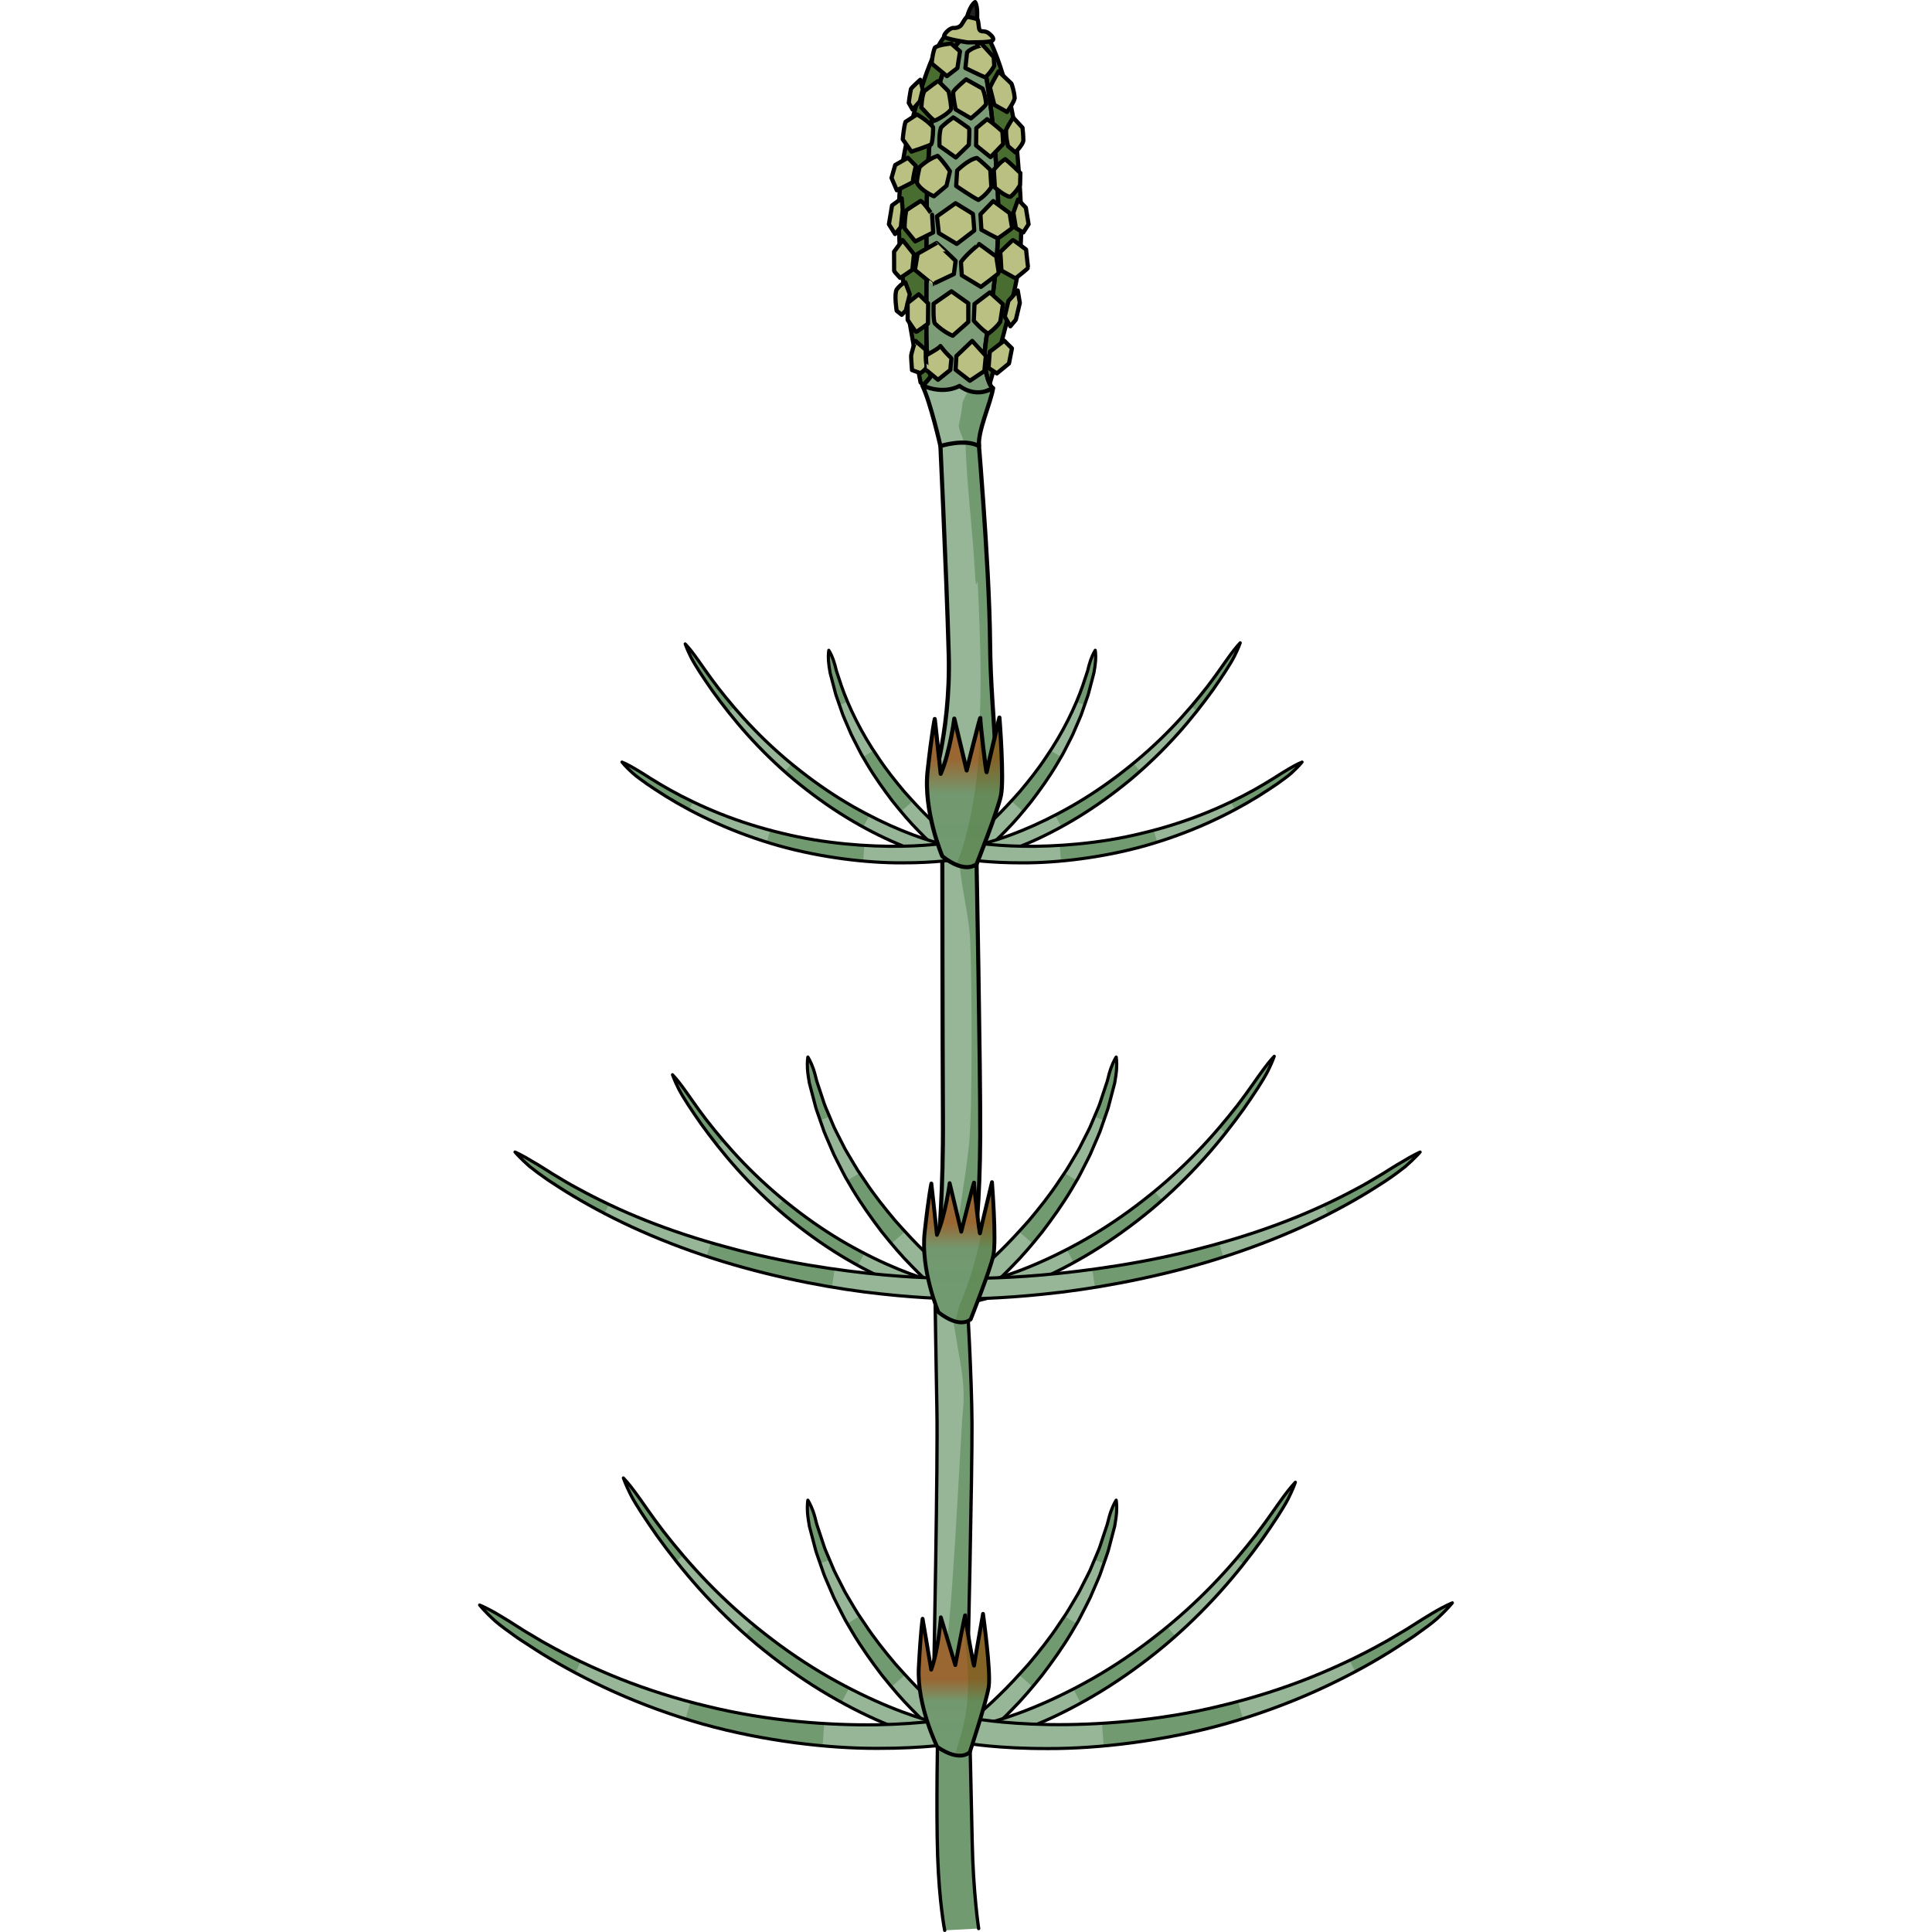 <?xml version="1.0" encoding="utf-8"?>
<!-- Created by: Science Figures, www.sciencefigures.org, Generator: Science Figures Editor -->
<!DOCTYPE svg PUBLIC "-//W3C//DTD SVG 1.1//EN" "http://www.w3.org/Graphics/SVG/1.1/DTD/svg11.dtd">
<svg version="1.1" id="Layer_1" xmlns="http://www.w3.org/2000/svg" xmlns:xlink="http://www.w3.org/1999/xlink" 
	 width="800px" height="800px" viewBox="0 0 233.706 462.67" enable-background="new 0 0 233.706 462.67"
	 xml:space="preserve">
<g>
	<g>
		<path fill="#97B597" d="M117.197,306.499c0,0,0.19-0.146,0.548-0.422c0.365-0.276,0.898-0.715,1.577-1.272
			c1.349-1.13,3.266-2.787,5.438-4.921c2.197-2.11,4.617-4.719,7.148-7.574c2.452-2.918,5.015-6.097,7.248-9.504
			c0.571-0.845,1.143-1.688,1.712-2.53c0.544-0.855,1.04-1.736,1.559-2.596c0.507-0.866,1.035-1.714,1.513-2.574
			c0.446-0.877,0.888-1.743,1.321-2.595c0.428-0.855,0.877-1.687,1.267-2.521c0.358-0.849,0.709-1.679,1.051-2.487
			c0.342-0.81,0.675-1.597,0.997-2.359c0.326-0.762,0.531-1.534,0.789-2.258c0.484-1.459,0.929-2.795,1.322-3.98
			c0.295-1.211,0.574-2.264,0.881-3.118c0.618-1.707,1.251-2.655,1.251-2.655s0.211,1.083,0.092,2.931
			c-0.063,0.923-0.23,2.028-0.448,3.292c-0.325,1.238-0.69,2.635-1.091,4.16c-0.215,0.758-0.378,1.57-0.66,2.372
			c-0.279,0.804-0.568,1.635-0.866,2.488c-0.298,0.855-0.604,1.735-0.918,2.634c-0.346,0.885-0.751,1.768-1.135,2.678
			c-0.392,0.909-0.79,1.833-1.193,2.769c-0.436,0.92-0.922,1.827-1.388,2.757c-0.479,0.922-0.936,1.867-1.441,2.79
			c-0.531,0.907-1.065,1.819-1.6,2.73c-2.159,3.635-4.629,7.071-7.027,10.23c-2.477,3.095-4.878,5.923-7.129,8.169
			c-2.2,2.294-4.157,4.094-5.555,5.336c-0.705,0.616-1.26,1.101-1.659,1.424c-0.404,0.33-0.619,0.506-0.619,0.506L117.197,306.499z"
			/>
		<path fill="#719A71" d="M152.91,256.062c0.119-1.848-0.092-2.931-0.092-2.931s-0.633,0.948-1.251,2.655
			c-0.307,0.854-0.586,1.907-0.881,3.118c-0.394,1.186-0.838,2.521-1.322,3.98c-0.252,0.712-0.458,1.471-0.773,2.221
			c-0.316,0.749-0.644,1.523-0.98,2.318l2.264,0.867c0.292-0.838,0.575-1.654,0.851-2.444c0.272-0.789,0.437-1.587,0.646-2.333
			c0.4-1.525,0.766-2.922,1.091-4.16C152.68,258.09,152.848,256.984,152.91,256.062z"/>
		<path fill="#719A71" d="M139.156,282.806c-2.999,4.447-6.347,8.651-9.61,12.142l3.273,2.871c3.227-3.78,6.45-8.342,9.351-13.087
			l1.19-2.031l-2.932-1.775L139.156,282.806z"/>
		
			<path fill="none" stroke="#000000" stroke-width="0.75" stroke-linecap="round" stroke-linejoin="round" stroke-miterlimit="10" d="
			M117.197,306.499c0,0,0.19-0.146,0.548-0.422c0.365-0.276,0.898-0.715,1.577-1.272c1.349-1.13,3.266-2.787,5.438-4.921
			c2.197-2.11,4.617-4.719,7.148-7.574c2.452-2.918,5.015-6.097,7.248-9.504c0.571-0.845,1.143-1.688,1.712-2.53
			c0.544-0.855,1.04-1.736,1.559-2.596c0.507-0.866,1.035-1.714,1.513-2.574c0.446-0.877,0.888-1.743,1.321-2.595
			c0.428-0.855,0.877-1.687,1.267-2.521c0.358-0.849,0.709-1.679,1.051-2.487c0.342-0.81,0.675-1.597,0.997-2.359
			c0.326-0.762,0.531-1.534,0.789-2.258c0.484-1.459,0.929-2.795,1.322-3.98c0.295-1.211,0.574-2.264,0.881-3.118
			c0.618-1.707,1.251-2.655,1.251-2.655s0.211,1.083,0.092,2.931c-0.063,0.923-0.23,2.028-0.448,3.292
			c-0.325,1.238-0.69,2.635-1.091,4.16c-0.215,0.758-0.378,1.57-0.66,2.372c-0.279,0.804-0.568,1.635-0.866,2.488
			c-0.298,0.855-0.604,1.735-0.918,2.634c-0.346,0.885-0.751,1.768-1.135,2.678c-0.392,0.909-0.79,1.833-1.193,2.769
			c-0.436,0.92-0.922,1.827-1.388,2.757c-0.479,0.922-0.936,1.867-1.441,2.79c-0.531,0.907-1.065,1.819-1.6,2.73
			c-2.159,3.635-4.629,7.071-7.027,10.23c-2.477,3.095-4.878,5.923-7.129,8.169c-2.2,2.294-4.157,4.094-5.555,5.336
			c-0.705,0.616-1.26,1.101-1.659,1.424c-0.404,0.33-0.619,0.506-0.619,0.506L117.197,306.499z"/>
	</g>
	<g>
		<path fill="#97B597" d="M118.543,307.634c0,0,0.337-0.07,0.969-0.202c0.641-0.14,1.588-0.376,2.791-0.701
			c2.403-0.672,5.83-1.754,9.823-3.4c3.997-1.634,8.556-3.822,13.265-6.502c4.703-2.688,9.518-5.925,14.072-9.508
			c4.577-3.555,8.891-7.463,12.678-11.381c3.795-3.914,7.061-7.834,9.748-11.28c2.668-3.467,4.669-6.516,6.201-8.568
			c1.515-2.066,2.582-3.141,2.582-3.141s-0.465,1.427-1.633,3.737c-1.195,2.291-3.238,5.362-5.768,8.994
			c-2.589,3.59-5.752,7.689-9.465,11.814c-3.704,4.13-7.955,8.282-12.505,12.096c-4.568,3.789-9.406,7.269-14.17,10.177
			c-4.769,2.899-9.423,5.285-13.552,7.024c-4.112,1.779-7.668,2.973-10.193,3.726c-1.268,0.367-2.272,0.636-2.973,0.802
			c-0.711,0.161-1.09,0.247-1.09,0.247L118.543,307.634z"/>
		<path fill="#719A71" d="M189.039,256.688c1.168-2.311,1.633-3.737,1.633-3.737s-1.067,1.074-2.582,3.141
			c-1.532,2.053-3.533,5.102-6.201,8.568c-0.647,0.856-1.367,1.715-2.087,2.621c-0.362,0.451-0.731,0.91-1.105,1.375
			c-0.39,0.452-0.785,0.911-1.186,1.377l1.528,1.26c0.389-0.487,0.771-0.968,1.149-1.441c0.361-0.485,0.718-0.965,1.068-1.436
			c0.694-0.945,1.391-1.842,2.015-2.733C185.801,262.05,187.844,258.979,189.039,256.688z"/>
		<path fill="#719A71" d="M159.463,287.32c-5.991,4.732-12.458,8.815-18.488,11.907l1.674,3.14
			c6.141-3.354,12.646-7.772,18.653-12.775c0.86-0.692,1.673-1.438,2.499-2.164l-1.82-2.129
			C161.146,285.979,160.327,286.677,159.463,287.32z"/>
		
			<path fill="none" stroke="#000000" stroke-width="0.75" stroke-linecap="round" stroke-linejoin="round" stroke-miterlimit="10" d="
			M118.543,307.634c0,0,0.337-0.07,0.969-0.202c0.641-0.14,1.588-0.376,2.791-0.701c2.403-0.672,5.83-1.754,9.823-3.4
			c3.997-1.634,8.556-3.822,13.265-6.502c4.703-2.688,9.518-5.925,14.072-9.508c4.577-3.555,8.891-7.463,12.678-11.381
			c3.795-3.914,7.061-7.834,9.748-11.28c2.668-3.467,4.669-6.516,6.201-8.568c1.515-2.066,2.582-3.141,2.582-3.141
			s-0.465,1.427-1.633,3.737c-1.195,2.291-3.238,5.362-5.768,8.994c-2.589,3.59-5.752,7.689-9.465,11.814
			c-3.704,4.13-7.955,8.282-12.505,12.096c-4.568,3.789-9.406,7.269-14.17,10.177c-4.769,2.899-9.423,5.285-13.552,7.024
			c-4.112,1.779-7.668,2.973-10.193,3.726c-1.268,0.367-2.272,0.636-2.973,0.802c-0.711,0.161-1.09,0.247-1.09,0.247
			L118.543,307.634z"/>
	</g>
	<g>
		<path fill="#97B597" d="M117.479,306.109c0,0,1.734,0.038,4.833-0.042c3.095-0.075,7.529-0.274,12.838-0.741
			c10.605-0.941,24.757-2.857,38.508-6.543c6.887-1.78,13.676-3.943,19.896-6.357c6.224-2.404,11.866-5.066,16.566-7.601
			c2.378-1.222,4.453-2.521,6.326-3.619c1.848-1.139,3.43-2.178,4.801-2.939c2.659-1.642,4.361-2.376,4.361-2.376
			s-1.177,1.407-3.569,3.496c-1.24,0.979-2.779,2.132-4.606,3.361c-1.853,1.189-3.931,2.558-6.281,3.91
			c-4.673,2.752-10.306,5.671-16.54,8.351c-6.23,2.689-13.054,5.147-19.992,7.219c-13.895,4.111-28.218,6.598-39.03,7.675
			c-5.405,0.569-9.933,0.853-13.113,0.984c-3.176,0.138-5.03,0.131-5.03,0.131L117.479,306.109z"/>
		<path fill="#719A71" d="M222.039,279.387c2.393-2.089,3.569-3.496,3.569-3.496s-1.702,0.734-4.361,2.376
			c-1.371,0.762-2.953,1.801-4.801,2.939c-1.873,1.098-3.948,2.397-6.326,3.619c-1.151,0.631-2.355,1.278-3.634,1.887
			c-1.275,0.612-2.562,1.307-3.942,1.901l1.059,2.181c1.377-0.656,2.661-1.411,3.932-2.081c1.273-0.667,2.472-1.37,3.617-2.055
			c2.351-1.353,4.429-2.721,6.281-3.91C219.26,281.519,220.799,280.365,222.039,279.387z"/>
		<path fill="#719A71" d="M173.658,298.783c-9.051,2.422-18.285,4.082-26.556,5.21l0.639,4.308
			c8.394-1.369,17.729-3.37,26.878-6.073c1.288-0.391,2.58-0.761,3.854-1.191l-0.987-3.282
			C176.222,298.131,174.938,298.445,173.658,298.783z"/>
		
			<path fill="none" stroke="#000000" stroke-width="0.75" stroke-linecap="round" stroke-linejoin="round" stroke-miterlimit="10" d="
			M117.479,306.109c0,0,1.734,0.038,4.833-0.042c3.095-0.075,7.529-0.274,12.838-0.741c10.605-0.941,24.757-2.857,38.508-6.543
			c6.887-1.78,13.676-3.943,19.896-6.357c6.224-2.404,11.866-5.066,16.566-7.601c2.378-1.222,4.453-2.521,6.326-3.619
			c1.848-1.139,3.43-2.178,4.801-2.939c2.659-1.642,4.361-2.376,4.361-2.376s-1.177,1.407-3.569,3.496
			c-1.24,0.979-2.779,2.132-4.606,3.361c-1.853,1.189-3.931,2.558-6.281,3.91c-4.673,2.752-10.306,5.671-16.54,8.351
			c-6.23,2.689-13.054,5.147-19.992,7.219c-13.895,4.111-28.218,6.598-39.03,7.675c-5.405,0.569-9.933,0.853-13.113,0.984
			c-3.176,0.138-5.03,0.131-5.03,0.131L117.479,306.109z"/>
	</g>
	<g>
		<path fill="#97B597" d="M111.618,310.396c0,0-0.215-0.176-0.619-0.506c-0.399-0.323-0.954-0.808-1.659-1.424
			c-1.397-1.242-3.354-3.041-5.555-5.335c-2.252-2.246-4.652-5.075-7.129-8.17c-2.398-3.159-4.868-6.596-7.027-10.23
			c-0.534-0.911-1.068-1.823-1.6-2.73c-0.506-0.923-0.963-1.868-1.441-2.79c-0.466-0.93-0.952-1.837-1.388-2.757
			c-0.403-0.936-0.802-1.859-1.193-2.769c-0.384-0.91-0.789-1.793-1.135-2.678c-0.313-0.898-0.62-1.778-0.918-2.634
			c-0.298-0.854-0.587-1.685-0.866-2.488c-0.282-0.802-0.445-1.614-0.66-2.372c-0.4-1.525-0.766-2.922-1.091-4.16
			c-0.218-1.264-0.386-2.369-0.448-3.292c-0.119-1.848,0.092-2.931,0.092-2.931s0.633,0.948,1.251,2.655
			c0.307,0.854,0.586,1.907,0.881,3.118c0.394,1.186,0.838,2.521,1.322,3.98c0.258,0.724,0.463,1.496,0.789,2.258
			c0.322,0.763,0.655,1.55,0.997,2.359c0.342,0.809,0.692,1.639,1.051,2.487c0.39,0.835,0.839,1.666,1.267,2.521
			c0.434,0.852,0.875,1.718,1.321,2.595c0.478,0.86,1.006,1.708,1.513,2.574c0.519,0.859,1.015,1.74,1.559,2.596
			c0.569,0.842,1.141,1.686,1.712,2.53c2.233,3.407,4.796,6.587,7.247,9.504c2.532,2.855,4.951,5.465,7.148,7.575
			c2.173,2.134,4.09,3.79,5.438,4.92c0.679,0.558,1.212,0.996,1.577,1.272c0.357,0.275,0.548,0.422,0.548,0.422L111.618,310.396z"/>
		<path fill="#719A71" d="M80.231,255.786c-0.618-1.707-1.251-2.655-1.251-2.655s-0.211,1.083-0.092,2.931
			c0.063,0.923,0.23,2.028,0.448,3.292c0.325,1.238,0.69,2.635,1.091,4.16c0.21,0.746,0.374,1.544,0.646,2.333
			c0.275,0.79,0.559,1.606,0.851,2.444l2.264-0.867c-0.337-0.795-0.664-1.569-0.98-2.318c-0.315-0.75-0.521-1.509-0.773-2.221
			c-0.484-1.459-0.929-2.795-1.322-3.98C80.817,257.693,80.538,256.641,80.231,255.786z"/>
		<path fill="#719A71" d="M89.629,284.731c2.9,4.745,6.124,9.307,9.35,13.088l3.273-2.871c-3.263-3.491-6.61-7.695-9.609-12.143
			l-1.272-1.881l-2.932,1.775L89.629,284.731z"/>
		
			<path fill="none" stroke="#000000" stroke-width="0.75" stroke-linecap="round" stroke-linejoin="round" stroke-miterlimit="10" d="
			M111.618,310.396c0,0-0.215-0.176-0.619-0.506c-0.399-0.323-0.954-0.808-1.659-1.424c-1.397-1.242-3.354-3.041-5.555-5.335
			c-2.252-2.246-4.652-5.075-7.129-8.17c-2.398-3.159-4.868-6.596-7.027-10.23c-0.534-0.911-1.068-1.823-1.6-2.73
			c-0.506-0.923-0.963-1.868-1.441-2.79c-0.466-0.93-0.952-1.837-1.388-2.757c-0.403-0.936-0.802-1.859-1.193-2.769
			c-0.384-0.91-0.789-1.793-1.135-2.678c-0.313-0.898-0.62-1.778-0.918-2.634c-0.298-0.854-0.587-1.685-0.866-2.488
			c-0.282-0.802-0.445-1.614-0.66-2.372c-0.4-1.525-0.766-2.922-1.091-4.16c-0.218-1.264-0.386-2.369-0.448-3.292
			c-0.119-1.848,0.092-2.931,0.092-2.931s0.633,0.948,1.251,2.655c0.307,0.854,0.586,1.907,0.881,3.118
			c0.394,1.186,0.838,2.521,1.322,3.98c0.258,0.724,0.463,1.496,0.789,2.258c0.322,0.763,0.655,1.55,0.997,2.359
			c0.342,0.809,0.692,1.639,1.051,2.487c0.39,0.835,0.839,1.666,1.267,2.521c0.434,0.852,0.875,1.718,1.321,2.595
			c0.478,0.86,1.006,1.708,1.513,2.574c0.519,0.859,1.015,1.74,1.559,2.596c0.569,0.842,1.141,1.686,1.712,2.53
			c2.233,3.407,4.796,6.587,7.247,9.504c2.532,2.855,4.951,5.465,7.148,7.575c2.173,2.134,4.09,3.79,5.438,4.92
			c0.679,0.558,1.212,0.996,1.577,1.272c0.357,0.275,0.548,0.422,0.548,0.422L111.618,310.396z"/>
	</g>
	<g>
		<path fill="#97B597" d="M113.256,307.931c0,0-0.312-0.065-0.896-0.188c-0.593-0.129-1.469-0.348-2.581-0.647
			c-2.222-0.622-5.391-1.623-9.083-3.145c-3.695-1.511-7.91-3.534-12.264-6.012c-4.349-2.484-8.8-5.478-13.012-8.791
			c-4.231-3.287-8.22-6.899-11.722-10.522c-3.509-3.619-6.528-7.243-9.013-10.43c-2.467-3.205-4.316-6.024-5.733-7.922
			c-1.4-1.911-2.388-2.904-2.388-2.904s0.431,1.319,1.51,3.455c1.105,2.119,2.994,4.958,5.333,8.316
			c2.394,3.319,5.317,7.109,8.751,10.924c3.425,3.818,7.354,7.657,11.562,11.183c4.225,3.504,8.697,6.722,13.102,9.41
			c4.41,2.681,8.713,4.887,12.53,6.495c3.803,1.646,7.091,2.748,9.425,3.444c1.172,0.34,2.102,0.588,2.748,0.741
			c0.658,0.149,1.008,0.229,1.008,0.229L113.256,307.931z"/>
		<path fill="#719A71" d="M48.075,260.825c-1.079-2.136-1.51-3.455-1.51-3.455s0.987,0.993,2.388,2.904
			c1.417,1.897,3.267,4.717,5.733,7.922c0.599,0.792,1.265,1.585,1.93,2.424c0.335,0.417,0.676,0.841,1.022,1.271
			c0.359,0.419,0.726,0.843,1.096,1.273l-1.412,1.165c-0.359-0.45-0.714-0.896-1.063-1.333c-0.335-0.449-0.663-0.892-0.988-1.327
			c-0.642-0.874-1.285-1.703-1.862-2.527C51.069,265.783,49.181,262.944,48.075,260.825z"/>
		<path fill="#719A71" d="M75.421,289.148c5.54,4.376,11.519,8.151,17.095,11.01l-1.547,2.902
			c-5.679-3.101-11.692-7.186-17.248-11.813c-0.795-0.639-1.546-1.329-2.311-2l1.684-1.969
			C73.864,287.908,74.622,288.554,75.421,289.148z"/>
		
			<path fill="none" stroke="#000000" stroke-width="0.75" stroke-linecap="round" stroke-linejoin="round" stroke-miterlimit="10" d="
			M113.256,307.931c0,0-0.312-0.065-0.896-0.188c-0.593-0.129-1.469-0.348-2.581-0.647c-2.222-0.622-5.391-1.623-9.083-3.145
			c-3.695-1.511-7.91-3.534-12.264-6.012c-4.349-2.484-8.8-5.478-13.012-8.791c-4.231-3.287-8.22-6.899-11.722-10.522
			c-3.509-3.619-6.528-7.243-9.013-10.43c-2.467-3.205-4.316-6.024-5.733-7.922c-1.4-1.911-2.388-2.904-2.388-2.904
			s0.431,1.319,1.51,3.455c1.105,2.119,2.994,4.958,5.333,8.316c2.394,3.319,5.317,7.109,8.751,10.924
			c3.425,3.818,7.354,7.657,11.562,11.183c4.225,3.504,8.697,6.722,13.102,9.41c4.41,2.681,8.713,4.887,12.53,6.495
			c3.803,1.646,7.091,2.748,9.425,3.444c1.172,0.34,2.102,0.588,2.748,0.741c0.658,0.149,1.008,0.229,1.008,0.229L113.256,307.931z"
			/>
	</g>
	<g>
		<path fill="#97B597" d="M114.361,311.018c0,0-1.817,0.007-4.926-0.134c-3.112-0.135-7.54-0.429-12.826-1.009
			c-10.573-1.101-24.564-3.652-38.112-7.807c-6.767-2.092-13.412-4.566-19.478-7.258c-6.069-2.684-11.547-5.592-16.093-8.319
			c-2.291-1.334-4.306-2.697-6.116-3.859c-1.772-1.223-3.281-2.343-4.486-3.311c-2.329-2.053-3.475-3.436-3.475-3.436
			s1.671,0.71,4.27,2.318c1.337,0.752,2.891,1.758,4.685,2.89c1.834,1.072,3.847,2.368,6.168,3.571
			c4.576,2.512,10.069,5.165,16.131,7.573c6.058,2.417,12.673,4.596,19.388,6.395c13.406,3.726,27.221,5.705,37.579,6.669
			c5.186,0.476,9.517,0.686,12.538,0.763c3.027,0.083,4.719,0.045,4.719,0.045L114.361,311.018z"/>
		<path fill="#719A71" d="M13.119,278.204c-2.599-1.608-4.27-2.318-4.27-2.318s1.146,1.383,3.475,3.436
			c1.205,0.968,2.714,2.088,4.486,3.311c1.811,1.162,3.825,2.525,6.116,3.859c2.224,1.365,4.709,2.708,7.343,4.11l1.078-2.171
			c-2.641-1.279-5.139-2.506-7.376-3.766c-2.321-1.203-4.334-2.499-6.168-3.571C16.01,279.962,14.456,278.956,13.119,278.204z"/>
		<path fill="#719A71" d="M58.497,302.068c8.918,2.739,18.034,4.772,26.235,6.166l0.667-4.303
			c-8.073-1.151-17.087-2.842-25.909-5.299c-1.251-0.326-2.496-0.669-3.729-1.043l-1.02,3.272
			C55.983,301.291,57.236,301.688,58.497,302.068z"/>
		
			<path fill="none" stroke="#000000" stroke-width="0.75" stroke-linecap="round" stroke-linejoin="round" stroke-miterlimit="10" d="
			M114.361,311.018c0,0-1.817,0.007-4.926-0.134c-3.112-0.135-7.54-0.429-12.826-1.009c-10.573-1.101-24.564-3.652-38.112-7.807
			c-6.767-2.092-13.412-4.566-19.478-7.258c-6.069-2.684-11.547-5.592-16.093-8.319c-2.291-1.334-4.306-2.697-6.116-3.859
			c-1.772-1.223-3.281-2.343-4.486-3.311c-2.329-2.053-3.475-3.436-3.475-3.436s1.671,0.71,4.27,2.318
			c1.337,0.752,2.891,1.758,4.685,2.89c1.834,1.072,3.847,2.368,6.168,3.571c4.576,2.512,10.069,5.165,16.131,7.573
			c6.058,2.417,12.673,4.596,19.388,6.395c13.406,3.726,27.221,5.705,37.579,6.669c5.186,0.476,9.517,0.686,12.538,0.763
			c3.027,0.083,4.719,0.045,4.719,0.045L114.361,311.018z"/>
	</g>
	<path fill="#97B597" d="M109.151,399.532c0,0,0.979-49.353,0.737-61.804c-0.241-12.45-0.454-28.011-0.454-28.011l7.669,1.1
		c0,0,1.127,18.83,1.185,30.136c0.059,11.306-0.998,58.693-0.998,58.693L109.151,399.532z"/>
	<path fill="#719A71" d="M117.104,310.817l-3.826-0.549c0.073,0.523,0.087,1.053,0.046,1.583c0.01,0.154-0.01,0.422-0.087,0.796
		c0.02,0.213,0.05,0.458,0.099,0.746c0.139,0.796,0.267,1.594,0.382,2.394c0.373,2.301,0.763,4.599,1.163,6.895
		c0.859,4.92,1.772,9.686,1.271,14.693c-0.721,7.192-2.647,55.181-4.885,62.187l6.024,0.085c0,0,1.057-47.388,0.998-58.693
		C118.23,329.647,117.104,310.817,117.104,310.817z"/>
	
		<path fill="none" stroke="#000000" stroke-width="0.796" stroke-linecap="round" stroke-linejoin="round" stroke-miterlimit="10" d="
		M109.151,399.532c0,0,0.979-49.353,0.737-61.804c-0.241-12.45-0.454-28.011-0.454-28.011l7.669,1.1c0,0,1.127,18.83,1.185,30.136
		c0.059,11.306-0.998,58.693-0.998,58.693L109.151,399.532z"/>
	<g>
		<g>
			<path fill="#496D30" stroke="#000000" stroke-linecap="round" stroke-linejoin="round" stroke-miterlimit="10" d="
				M105.975,91.598c0,0-1.067-5.429-2.989-16.418c-1.924-10.988-3.923-27.286,0.153-43.32c4.077-16.034,7.728-24.152,10.901-24.906
				c3.173-0.753,6.175,0.207,7.751,1.676c1.574,1.469,6.21,14.197,7.122,25.254c0.913,11.058,2.087,23.069,0,33.41
				c-2.087,10.342-6.71,25.709-6.71,25.709S112.811,97.527,105.975,91.598z"/>
			<path fill="#7D9C78" stroke="#000000" stroke-linecap="round" stroke-linejoin="round" stroke-miterlimit="10" d="
				M106.768,92.328c-0.283-0.246,2.087-2.183,1.611-2.529c-0.474-0.348-0.621-4.158-0.894-6.041
				c-0.271-1.884-0.056-16.809-0.1-24.027c-0.043-7.219-0.033-25.802,2.106-35.533c2.14-9.733,5.106-15.371,8.201-15.566
				s5.61,15.574,6.731,36.585c1.123,21.01-3.576,36.1-3.138,41.256c0.438,5.155,1.944,6.53,1.944,6.53
				S113.591,98.234,106.768,92.328z"/>
			<path fill="none" stroke="#000000" stroke-linecap="round" stroke-linejoin="round" stroke-miterlimit="10" d="M106.768,92.328
				c-0.283-0.246,2.087-2.183,1.611-2.529c-0.474-0.348-0.621-4.158-0.894-6.041c-0.271-1.884-0.056-16.809-0.1-24.027
				c-0.043-7.219-0.033-25.802,2.106-35.533c2.14-9.733,5.106-15.371,8.201-15.566s5.61,15.574,6.731,36.585
				c1.123,21.01-3.576,36.1-3.138,41.256c0.438,5.155,1.944,6.53,1.944,6.53S113.591,98.234,106.768,92.328z"/>
			<path fill="#BABF82" stroke="#000000" stroke-linecap="round" stroke-linejoin="round" stroke-miterlimit="10" d="M109.096,72.74
				c0,0-0.149,3.891,0.298,4.715c2.142,2.138,4.275,2.949,4.275,2.949l3.734-3.302v-4.468l-4.045-2.876L109.096,72.74z"/>
			<polygon fill="#BABF82" stroke="#000000" stroke-linecap="round" stroke-linejoin="round" stroke-miterlimit="10" points="
				126.135,75.815 127.005,72.082 129.243,69.565 129.747,72.53 128.794,76.566 127.471,78.137 			"/>
			<polygon fill="#BABF82" stroke="#000000" stroke-linecap="round" stroke-linejoin="round" stroke-miterlimit="10" points="
				122.543,84.241 122.26,88.107 124.24,89.426 127.147,87.042 127.856,83.427 125.999,81.579 			"/>
			<path fill="#BABF82" stroke="#000000" stroke-linecap="round" stroke-linejoin="round" stroke-miterlimit="10" d="
				M114.362,62.472l-0.413,3.169c0,0-5.184,2.449-5.146,2.446s-4.179-3.449-4.179-3.449l0.654-3.876l4.529-2.571
				C109.808,58.19,113.14,61.203,114.362,62.472z"/>
			<path fill="#BABF82" stroke="#000000" stroke-linecap="round" stroke-linejoin="round" stroke-miterlimit="10" d="
				M115.644,62.739l0.201,3.19l4.582,2.771c0,0,4.281-3.177,4.271-3.339c-0.011-0.163-0.558-3.749-0.606-3.869
				c-0.048-0.12-4.088-3.047-4.088-3.047S116.954,60.881,115.644,62.739z"/>
			<path fill="#BABF82" stroke="#000000" stroke-linecap="round" stroke-linejoin="round" stroke-miterlimit="10" d="
				M125.058,60.347c0.064,0.131,0.278,4.441,0.278,4.441l3.372,1.875c0,0,3.088-2.408,3.025-2.56c-0.063-0.15-0.49-4.348-0.49-4.348
				s-3.004-2.259-3.125-2.273S125.058,60.347,125.058,60.347z"/>
			<path fill="#BABF82" stroke="#000000" stroke-linecap="round" stroke-linejoin="round" stroke-miterlimit="10" d="M120.31,51.324
				l0.232,3.697c0,0,3.851,2.166,4.006,2.034c0.154-0.133,3.521-2.427,3.39-2.541c-0.131-0.113-0.629-3.469-0.629-3.469
				l-3.935-2.894L120.31,51.324z"/>
			<polygon fill="#BABF82" stroke="#000000" stroke-linecap="round" stroke-linejoin="round" stroke-miterlimit="10" points="
				128.8,54.623 128.202,50.949 129.307,47.778 131.187,49.74 131.843,53.698 130.567,55.67 			"/>
			<path fill="#BABF82" stroke="#000000" stroke-linecap="round" stroke-linejoin="round" stroke-miterlimit="10" d="
				M118.497,51.217c0.131,0.764,0.334,3.995,0.334,3.995l-4.194,3.204l-4.284-2.588l-0.457-4.01l4.452-3.154L118.497,51.217z"/>
			<path fill="#BABF82" stroke="#000000" stroke-linecap="round" stroke-linejoin="round" stroke-miterlimit="10" d="
				M105.986,48.121c0,0-3.321,2.091-3.471,2.322c-0.505,3.261-0.318,4.302-0.318,4.302l2.495,3.069l4.304-2.145l-0.269-4.245
				C108.728,51.425,106.919,48.578,105.986,48.121z"/>
			<path fill="#BABF82" stroke="#000000" stroke-linecap="round" stroke-linejoin="round" stroke-miterlimit="10" d="
				M105.735,40.054c0,0-0.595,2.362-0.638,3.72c1.03,2.003,4.079,3.231,4.079,3.231l3.006-2.515l0.825-3.475
				c0,0-1.585-2.42-2.956-3.689C107.523,38.197,105.735,40.054,105.735,40.054z"/>
			<path fill="#BABF82" stroke="#000000" stroke-linecap="round" stroke-linejoin="round" stroke-miterlimit="10" d="
				M114.729,40.842l-0.234,3.696c0,0,4.065,2.779,5.328,3.345c1.99-1.223,3.099-3.102,3.099-3.102l-0.26-4.117
				c0,0-1.976-1.941-3.204-2.833C117.401,38.155,114.729,40.842,114.729,40.842z"/>
			<path fill="#BABF82" stroke="#000000" stroke-linecap="round" stroke-linejoin="round" stroke-miterlimit="10" d="
				M123.514,40.676l0.269,4.245c0,0,2.408,2.108,3.693,2.222c1.583-1.327,2.326-2.859,2.326-2.859l0.078-2.847
				c0,0-2.819-2.729-3.633-3.323C124.938,38.841,123.514,40.676,123.514,40.676z"/>
			<path fill="#BABF82" stroke="#000000" stroke-linecap="round" stroke-linejoin="round" stroke-miterlimit="10" d="
				M104.842,39.722c0,0-0.712,2.786-0.708,3.884c-1.31,0.729-3.854,1.958-3.854,1.958l-1.262-2.955l0.881-3.092l3.031-1.741
				L104.842,39.722z"/>
			<path fill="#BABF82" stroke="#000000" stroke-linecap="round" stroke-linejoin="round" stroke-miterlimit="10" d="
				M104.386,60.854l-0.381,3.741c0,0-2.463,1.747-2.943,1.941c-0.938-0.981-1.413-1.562-1.419-1.666
				c-0.007-0.105-0.016-4.593-0.016-4.593l2.049-2.784L104.386,60.854z"/>
			<path fill="#BABF82" stroke="#000000" stroke-linecap="round" stroke-linejoin="round" stroke-miterlimit="10" d="
				M101.456,75.395l-1.211-0.979c0,0-0.63-3.902,0.007-5.092c1.113-1.439,2.062-1.718,2.062-1.718l1.075,2.842l-0.956,3.938
				L101.456,75.395z"/>
			<polygon fill="#BABF82" stroke="#000000" stroke-linecap="round" stroke-linejoin="round" stroke-miterlimit="10" points="
				99.866,56.045 98.392,53.714 99.146,49.188 101.462,47.492 101.688,50.231 101.237,54.406 			"/>
			<path fill="#BABF82" stroke="#000000" stroke-linecap="round" stroke-linejoin="round" stroke-miterlimit="10" d="
				M113.804,28.121c0,0-2.409,1.74-2.964,2.486c-0.5,1.617-0.328,4.346-0.328,4.346l3.896,2.765l3.127-3.044
				c0,0,0.216-3.847,0.045-3.944C117.41,30.63,114.599,28.563,113.804,28.121z"/>
			<path fill="#BABF82" stroke="#000000" stroke-linecap="round" stroke-linejoin="round" stroke-miterlimit="10" d="M121.897,28.54
				l-2.568,2.133l-0.061,4.165l3.454,2.788l3.032-3.143l-0.189-2.999C125.565,31.484,123.46,29.536,121.897,28.54z"/>
			<path fill="#BABF82" stroke="#000000" stroke-linecap="round" stroke-linejoin="round" stroke-miterlimit="10" d="
				M128.147,28.146c0,0-1.219,1.884-1.69,2.898c-0.076,2.086,0.48,3.966,0.48,3.966l1.736,1.478c0,0,1.706-1.694,1.909-2.748
				c0.037-1.097-0.199-3.162-0.199-3.162L128.147,28.146z"/>
			<path fill="#BABF82" stroke="#000000" stroke-linecap="round" stroke-linejoin="round" stroke-miterlimit="10" d="M124.657,17.09
				c0,0-1.729,2.955-2.053,3.906c0.51,1.994,1.024,4.096,1.024,4.096l3.05,1.725c0,0,1.626-2.238,1.833-3.291
				c-0.116-1.854-0.776-3.51-0.776-3.51L124.657,17.09z"/>
			<path fill="#BABF82" stroke="#000000" stroke-linecap="round" stroke-linejoin="round" stroke-miterlimit="10" d="
				M116.876,19.004c0,0-2.583,2.134-3.077,2.986c-0.08,1.318,0.597,4.231,0.597,4.231l3.637,2.125c0,0,3.269-2.67,3.639-3.405
				c-0.162-2.233-0.858-3.723-0.858-3.723L116.876,19.004z"/>
			<path fill="#BABF82" stroke="#000000" stroke-linecap="round" stroke-linejoin="round" stroke-miterlimit="10" d="
				M110.243,19.422c-0.17-0.098-2.418,1.687-3.382,2.404c-0.597,1.351-0.624,3.247-0.708,3.931c0.629,0.553,2.307,2.701,3.21,3.137
				c0.749-0.28,3.735-1.933,3.96-2.933c-0.163-1.96-0.625-4.066-0.625-4.066L110.243,19.422z"/>
			<path fill="#BABF82" stroke="#000000" stroke-linecap="round" stroke-linejoin="round" stroke-miterlimit="10" d="
				M105.109,27.411c0,0-1.999,1.276-2.734,1.761c-0.421,1.175-0.668,4.201-0.668,4.201l2.074,2.936c0,0,4.679-1.532,4.775-1.779
				c0.372-0.954,0.444-3.571,0.412-4.077C107.604,28.786,105.109,27.411,105.109,27.411z"/>
			<path fill="#BABF82" stroke="#000000" stroke-linecap="round" stroke-linejoin="round" stroke-miterlimit="10" d="
				M105.903,19.101c0,0-2,1.804-2.223,2.191c-0.29,1.323-0.535,3.345-0.535,3.345l0.909,1.603l1.742-1.974l0.688-2.841
				L105.903,19.101z"/>
			<path fill="#BABF82" stroke="#000000" stroke-linecap="round" stroke-linejoin="round" stroke-miterlimit="10" d="
				M113.304,10.433c0,0-3.092,0.258-3.916,0.993c-0.592,1.466-0.756,3.776-0.756,3.776l3.646,3.026l2.514-1.924l0.628-4.006
				L113.304,10.433z"/>
			<path fill="#BABF82" stroke="#000000" stroke-linecap="round" stroke-linejoin="round" stroke-miterlimit="10" d="
				M117.109,12.564l-0.402,3.729c0,0,3.394,1.691,4.759,2.228c1.32-1.14,2.151-2.746,2.151-2.746l-0.134-2.104l-2.607-2.866
				C120.876,10.804,118.251,11.29,117.109,12.564z"/>
			<path fill="#BABF82" stroke="#000000" stroke-linecap="round" stroke-linejoin="round" stroke-miterlimit="10" d="
				M104.752,81.639c-0.075,0.005-1.032,3.039-1.039,3.658c-0.006,0.62,0.21,3.33,0.21,3.33l2.022,0.74c0,0,1.687-1.08,1.49-1.758
				s-0.243-3.852-0.243-3.852L104.752,81.639z"/>
			<path fill="#BABF82" stroke="#000000" stroke-linecap="round" stroke-linejoin="round" stroke-miterlimit="10" d="
				M117.334,10.164c0,0-5.601-0.818-5.723-1.433c-0.123-0.614,1.436-2.114,2.249-2.042c0.813,0.074,1.549-0.306,1.866-0.698
				c0.317-0.394,1.187-2.374,2.065-2.243c0.393,0.059,0.939-0.023,1.465,0.333c0.648,0.439,0.589,2.34,0.775,2.877
				c0.336,0.974,1.193,0.135,2.315,1.039c0.8,0.645,1.521,1.458,0.612,1.827C122.051,10.191,118.232,10.107,117.334,10.164z"/>
			<path fill="#232323" stroke="#000000" stroke-linecap="round" stroke-linejoin="round" stroke-miterlimit="10" d="M117.109,4.019
				c0,0,0.742-2.761,1.921-3.519c0.74,1.135,0.469,4.09,0.469,4.09S118.853,4.324,117.109,4.019z"/>
			<path fill="#BABF82" stroke="#000000" stroke-linecap="round" stroke-linejoin="round" stroke-miterlimit="10" d="
				M118.891,72.803l-0.171,4.006c0,0,2.225,2.534,3.495,3.078c2.214-1.688,2.844-2.848,2.844-2.848l0.651-4.166l-3.154-2.854
				L118.891,72.803z"/>
			<path fill="#BABF82" stroke="#000000" stroke-linecap="round" stroke-linejoin="round" stroke-miterlimit="10" d="
				M107.791,72.652l-0.05,4.867c0,0-2.656,1.988-2.837,1.955c-0.18-0.034-2.025-2.853-2.025-2.853l-0.005-4.055l2.646-2.094
				L107.791,72.652z"/>
			<path fill="#BABF82" stroke="#000000" stroke-linecap="round" stroke-linejoin="round" stroke-miterlimit="10" d="M107.265,85.26
				c-0.002-0.299,2.923-1.604,3.461-2.396c2.014,2.618,2.695,2.766,2.629,3.053c-0.066,0.288-0.252,2.667-0.252,2.667l-2.959,2.365
				l-2.659-2.2C107.484,88.749,107.271,86.68,107.265,85.26z"/>
			<polygon fill="#BABF82" stroke="#000000" stroke-linecap="round" stroke-linejoin="round" stroke-miterlimit="10" points="
				114.362,88.539 114.548,85.27 118.337,81.639 121.598,85.227 121.247,88.863 117.777,91.182 			"/>
		</g>
		<path fill="#97B597" d="M108.128,190.316c0,0,5.113-14.14,4.589-33.573s-2.276-56.181-2.276-56.181h8.996
			c0,0,3.003,33.919,3.18,53.353c0.178,19.434,3.177,32.308-0.356,39.204C112.19,191.535,108.128,190.316,108.128,190.316z"/>
		<path fill="#719A71" d="M122.616,153.915c-0.177-19.434-3.18-53.353-3.18-53.353h-2.771c0.047,0.319,0.075,0.65,0.069,1.004
			c-0.177,11.331,1.495,22.538,2.149,33.827c0.638,10.975,0.527-2.54,0.979,8.45c0.666,16.219,1.187,32.685-2.251,48.498
			c1.378,0.245,2.921,0.506,4.647,0.777C125.793,186.223,122.794,173.349,122.616,153.915z"/>
		<path fill="none" stroke="#000000" stroke-linecap="round" stroke-linejoin="round" stroke-miterlimit="10" d="M108.128,190.316
			c0,0,5.113-14.14,4.589-33.573s-2.276-56.181-2.276-56.181h8.996c0,0,3.003,33.919,3.18,53.353
			c0.178,19.434,3.177,32.308-0.356,39.204"/>
		<path fill="#97B597" d="M110.732,106.825c0,0-2.338-10.376-4.341-14.524c5.335,2.354,8.906,0.112,8.906,0.112
			s3.654,3.095,8.047,0.52c-0.612,3.72-3.682,10.197-3.383,13.893C116.527,104.956,110.732,106.825,110.732,106.825z"/>
		<path fill="#719A71" d="M123.345,92.933c-2.33,1.366-4.447,1.137-5.926,0.62c-0.499,0.86-0.97,1.774-1.361,2.723
			c-0.183,1.877-0.507,3.746-0.954,5.579c0.095,0.751,0.297,1.495,0.636,2.222c0.291,0.626,0.486,1.277,0.591,1.929
			c1.275,0.026,2.566,0.241,3.632,0.82C119.663,103.13,122.732,96.652,123.345,92.933z"/>
		<path fill="none" stroke="#000000" stroke-linecap="round" stroke-linejoin="round" stroke-miterlimit="10" d="M110.732,106.825
			c0,0-2.338-10.376-4.341-14.524c5.335,2.354,8.906,0.112,8.906,0.112s3.654,3.095,8.047,0.52
			c-0.612,3.72-3.682,10.197-3.383,13.893C116.527,104.956,110.732,106.825,110.732,106.825z"/>
	</g>
	<path fill="#97B597" d="M110.296,297.481c0,0,1.146-12.151,1.035-29.826c-0.111-17.677-0.152-64.32-0.152-64.32l8.168,1.471
		c0,0,0.981,51.274,0.91,67.328s-1.277,25.415-1.277,25.415L110.296,297.481z"/>
	<path fill="#719A71" d="M119.347,204.806l-4.188-0.754c0.095,7.044,2.361,14.194,2.704,21.282c0.394,8.13,0.59,40.922-0.31,49.025
		c-0.857,7.725-2.279,15.429-3.28,23.153l4.706,0.036c0,0,1.206-9.361,1.277-25.415S119.347,204.806,119.347,204.806z"/>
	<path fill="#719A71" d="M119.882,461.841c0,0-1.309-8.505-1.551-20.954c-0.242-12.452-0.635-28.008-0.635-28.008l-7.619,1.396
		c0,0-0.396,18.858-0.016,30.157c0.381,11.302,1.692,17.839,1.692,17.839L119.882,461.841z"/>
	
		<path fill="none" stroke="#000000" stroke-width="0.98" stroke-linecap="round" stroke-linejoin="round" stroke-miterlimit="10" d="
		M110.296,297.481c0,0,1.146-12.151,1.035-29.826c-0.111-17.677-0.152-64.32-0.152-64.32l8.168,1.471c0,0,0.981,51.274,0.91,67.328
		s-1.277,25.415-1.277,25.415L110.296,297.481z"/>
	
		<path fill="none" stroke="#000000" stroke-width="0.796" stroke-linecap="round" stroke-linejoin="round" stroke-miterlimit="10" d="
		M119.882,461.841c0,0-1.309-8.505-1.551-20.954c-0.242-12.452-0.635-28.008-0.635-28.008l-7.619,1.396
		c0,0-0.396,18.858-0.016,30.157c0.381,11.302,1.692,17.839,1.692,17.839"/>
	<g>
		<linearGradient id="SVGID_1_" gradientUnits="userSpaceOnUse" x1="115.24" y1="291.767" x2="115.24" y2="309.431">
			<stop  offset="0.054" style="stop-color:#9A6631"/>
			<stop  offset="0.409" style="stop-color:#72986F"/>
			<stop  offset="1" style="stop-color:#719A71"/>
		</linearGradient>
		<path fill="url(#SVGID_1_)" d="M110.253,314.257c0,0-4.309-10.145-3.296-19.206c1.011-9.062,1.6-11.629,1.6-11.629
			s1.111,10.023,1.337,12.303c2.097-4.881,3.046-12.39,3.046-12.39l2.783,11.638c0,0,3.136-12.575,3.061-11.751
			s1.343,12.761,1.423,12.12c0.079-0.641,2.867-12.242,2.867-12.242s1.092,13.901,0.339,17.477
			c-0.752,3.578-5.435,15.361-5.435,15.361S115.634,318.443,110.253,314.257z"/>
		<path opacity="0.2" fill="#2F5900" d="M123.073,283.1c0,0-0.678,2.82-1.374,5.756c-1.169,7.907-3.129,16.258-6.429,23.78
			c-0.321,1.276-0.672,2.544-1.049,3.802c2.58,0.739,3.756-0.5,3.756-0.5s4.683-11.783,5.435-15.361
			C124.165,297.001,123.073,283.1,123.073,283.1z"/>
		
			<path fill="none" stroke="#000000" stroke-width="0.919" stroke-linecap="round" stroke-linejoin="round" stroke-miterlimit="10" d="
			M110.253,314.257c0,0-4.309-10.145-3.296-19.206c1.011-9.062,1.6-11.629,1.6-11.629s1.111,10.023,1.337,12.303
			c2.097-4.881,3.046-12.39,3.046-12.39l2.783,11.638c0,0,3.136-12.575,3.061-11.751s1.343,12.761,1.423,12.12
			c0.079-0.641,2.867-12.242,2.867-12.242s1.092,13.901,0.339,17.477c-0.752,3.578-5.435,15.361-5.435,15.361
			S115.634,318.443,110.253,314.257z"/>
	</g>
	<g>
		<path fill="#97B597" d="M117.197,412.624c0,0,0.19-0.146,0.548-0.422c0.365-0.276,0.898-0.715,1.577-1.272
			c1.349-1.13,3.266-2.787,5.438-4.921c2.197-2.11,4.617-4.719,7.148-7.574c2.452-2.918,5.015-6.097,7.248-9.504
			c0.571-0.845,1.143-1.688,1.712-2.53c0.544-0.855,1.04-1.736,1.559-2.596c0.507-0.866,1.035-1.714,1.513-2.574
			c0.446-0.877,0.888-1.743,1.321-2.595c0.428-0.855,0.877-1.687,1.267-2.521c0.358-0.849,0.709-1.679,1.051-2.487
			c0.342-0.81,0.675-1.597,0.997-2.359c0.326-0.762,0.531-1.534,0.789-2.258c0.484-1.459,0.929-2.795,1.322-3.98
			c0.295-1.211,0.574-2.264,0.881-3.118c0.618-1.707,1.251-2.655,1.251-2.655s0.211,1.083,0.092,2.931
			c-0.063,0.923-0.23,2.028-0.448,3.292c-0.325,1.238-0.69,2.635-1.091,4.16c-0.215,0.758-0.378,1.57-0.66,2.372
			c-0.279,0.804-0.568,1.635-0.866,2.488c-0.298,0.855-0.604,1.735-0.918,2.634c-0.346,0.885-0.751,1.768-1.135,2.678
			c-0.392,0.909-0.79,1.833-1.193,2.769c-0.436,0.92-0.922,1.827-1.388,2.757c-0.479,0.922-0.936,1.867-1.441,2.79
			c-0.531,0.907-1.065,1.819-1.6,2.73c-2.159,3.635-4.629,7.071-7.027,10.23c-2.477,3.095-4.878,5.923-7.129,8.169
			c-2.2,2.294-4.157,4.094-5.555,5.336c-0.705,0.616-1.26,1.101-1.659,1.424c-0.404,0.33-0.619,0.506-0.619,0.506L117.197,412.624z"
			/>
		<path fill="#719A71" d="M152.91,362.187c0.119-1.848-0.092-2.931-0.092-2.931s-0.633,0.948-1.251,2.655
			c-0.307,0.854-0.586,1.907-0.881,3.118c-0.394,1.186-0.838,2.521-1.322,3.98c-0.252,0.712-0.458,1.471-0.773,2.221
			c-0.316,0.749-0.644,1.523-0.98,2.318l2.264,0.867c0.292-0.838,0.575-1.654,0.851-2.444c0.272-0.789,0.437-1.587,0.646-2.333
			c0.4-1.525,0.766-2.922,1.091-4.16C152.68,364.215,152.848,363.109,152.91,362.187z"/>
		<path fill="#719A71" d="M139.156,388.931c-2.999,4.447-6.347,8.651-9.61,12.142l3.273,2.871c3.227-3.78,6.45-8.342,9.351-13.087
			l1.19-2.031l-2.932-1.775L139.156,388.931z"/>
		
			<path fill="none" stroke="#000000" stroke-width="0.75" stroke-linecap="round" stroke-linejoin="round" stroke-miterlimit="10" d="
			M117.197,412.624c0,0,0.19-0.146,0.548-0.422c0.365-0.276,0.898-0.715,1.577-1.272c1.349-1.13,3.266-2.787,5.438-4.921
			c2.197-2.11,4.617-4.719,7.148-7.574c2.452-2.918,5.015-6.097,7.248-9.504c0.571-0.845,1.143-1.688,1.712-2.53
			c0.544-0.855,1.04-1.736,1.559-2.596c0.507-0.866,1.035-1.714,1.513-2.574c0.446-0.877,0.888-1.743,1.321-2.595
			c0.428-0.855,0.877-1.687,1.267-2.521c0.358-0.849,0.709-1.679,1.051-2.487c0.342-0.81,0.675-1.597,0.997-2.359
			c0.326-0.762,0.531-1.534,0.789-2.258c0.484-1.459,0.929-2.795,1.322-3.98c0.295-1.211,0.574-2.264,0.881-3.118
			c0.618-1.707,1.251-2.655,1.251-2.655s0.211,1.083,0.092,2.931c-0.063,0.923-0.23,2.028-0.448,3.292
			c-0.325,1.238-0.69,2.635-1.091,4.16c-0.215,0.758-0.378,1.57-0.66,2.372c-0.279,0.804-0.568,1.635-0.866,2.488
			c-0.298,0.855-0.604,1.735-0.918,2.634c-0.346,0.885-0.751,1.768-1.135,2.678c-0.392,0.909-0.79,1.833-1.193,2.769
			c-0.436,0.92-0.922,1.827-1.388,2.757c-0.479,0.922-0.936,1.867-1.441,2.79c-0.531,0.907-1.065,1.819-1.6,2.73
			c-2.159,3.635-4.629,7.071-7.027,10.23c-2.477,3.095-4.878,5.923-7.129,8.169c-2.2,2.294-4.157,4.094-5.555,5.336
			c-0.705,0.616-1.26,1.101-1.659,1.424c-0.404,0.33-0.619,0.506-0.619,0.506L117.197,412.624z"/>
	</g>
	<g>
		<path fill="#97B597" d="M118.543,413.482c0,0,0.36-0.075,1.037-0.217c0.686-0.149,1.699-0.402,2.987-0.75
			c2.571-0.72,6.239-1.878,10.513-3.64c4.278-1.748,9.156-4.091,14.196-6.959c5.034-2.875,10.187-6.34,15.062-10.175
			c4.898-3.805,9.515-7.987,13.568-12.181c4.062-4.188,7.557-8.384,10.433-12.072c2.855-3.71,4.996-6.974,6.637-9.17
			c1.621-2.212,2.763-3.362,2.763-3.362s-0.498,1.527-1.747,4c-1.279,2.453-3.466,5.739-6.173,9.626
			c-2.771,3.843-6.155,8.229-10.129,12.646c-3.965,4.419-8.515,8.863-13.384,12.944c-4.89,4.056-10.067,7.779-15.165,10.892
			c-5.104,3.104-10.085,5.656-14.504,7.519c-4.402,1.904-8.207,3.181-10.91,3.987c-1.356,0.393-2.432,0.681-3.181,0.857
			c-0.761,0.173-1.167,0.265-1.167,0.265L118.543,413.482z"/>
		<path fill="#719A71" d="M193.991,358.957c1.249-2.473,1.747-4,1.747-4s-1.142,1.15-2.763,3.362
			c-1.641,2.196-3.781,5.46-6.637,9.17c-0.693,0.917-1.464,1.835-2.234,2.806c-0.388,0.482-0.782,0.974-1.183,1.471
			c-0.417,0.484-0.84,0.976-1.27,1.474l1.636,1.349c0.416-0.521,0.826-1.036,1.231-1.543c0.387-0.52,0.768-1.032,1.143-1.536
			c0.743-1.012,1.488-1.971,2.156-2.926C190.525,364.696,192.712,361.41,193.991,358.957z"/>
		<path fill="#719A71" d="M162.338,391.742c-6.412,5.064-13.334,9.435-19.787,12.743l1.79,3.36
			c6.573-3.589,13.534-8.318,19.965-13.673c0.921-0.74,1.79-1.539,2.675-2.315l-1.948-2.278
			C164.14,390.306,163.263,391.053,162.338,391.742z"/>
		
			<path fill="none" stroke="#000000" stroke-width="0.75" stroke-linecap="round" stroke-linejoin="round" stroke-miterlimit="10" d="
			M118.543,413.482c0,0,0.36-0.075,1.037-0.217c0.686-0.149,1.699-0.402,2.987-0.75c2.571-0.72,6.239-1.878,10.513-3.64
			c4.278-1.748,9.156-4.091,14.196-6.959c5.034-2.875,10.187-6.34,15.062-10.175c4.898-3.805,9.515-7.987,13.568-12.181
			c4.062-4.188,7.557-8.384,10.433-12.072c2.855-3.71,4.996-6.974,6.637-9.17c1.621-2.212,2.763-3.362,2.763-3.362
			s-0.498,1.527-1.747,4c-1.279,2.453-3.466,5.739-6.173,9.626c-2.771,3.843-6.155,8.229-10.129,12.646
			c-3.965,4.419-8.515,8.863-13.384,12.944c-4.89,4.056-10.067,7.779-15.165,10.892c-5.104,3.104-10.085,5.656-14.504,7.519
			c-4.402,1.904-8.207,3.181-10.91,3.987c-1.356,0.393-2.432,0.681-3.181,0.857c-0.761,0.173-1.167,0.265-1.167,0.265
			L118.543,413.482z"/>
	</g>
	<g>
		<path fill="#97B597" d="M118,411.426c0,0,0.447,0.075,1.285,0.216c0.854,0.13,2.118,0.316,3.747,0.501
			c3.251,0.378,7.949,0.758,13.609,0.854c11.304,0.175,26.518-0.858,41.257-4.507c7.376-1.747,14.628-4.05,21.248-6.684
			c6.619-2.635,12.624-5.549,17.61-8.342c1.265-0.666,2.42-1.403,3.547-2.058c1.113-0.678,2.2-1.272,3.162-1.924
			c1.943-1.274,3.688-2.314,5.125-3.18c2.87-1.732,4.74-2.459,4.74-2.459s-1.214,1.567-3.74,3.85
			c-1.268,1.133-2.953,2.313-4.865,3.698c-0.946,0.707-2.025,1.351-3.13,2.083c-1.117,0.709-2.262,1.508-3.509,2.256
			c-4.946,3.063-10.934,6.3-17.584,9.287c-6.65,2.986-13.98,5.672-21.482,7.797c-15.029,4.207-30.678,5.96-42.411,5.925
			c-5.871,0.02-10.77-0.275-14.205-0.604c-1.717-0.159-3.072-0.331-4.001-0.453c-0.941-0.139-1.443-0.212-1.443-0.212L118,411.426z"
			/>
		<path fill="#719A71" d="M229.591,387.693c2.526-2.282,3.74-3.85,3.74-3.85s-1.87,0.727-4.74,2.459
			c-1.437,0.865-3.182,1.905-5.125,3.18c-0.962,0.651-2.049,1.246-3.162,1.924c-1.127,0.654-2.282,1.392-3.547,2.058
			c-1.237,0.666-2.525,1.359-3.858,2.077c-1.332,0.717-2.758,1.365-4.193,2.081l1.371,2.701c1.433-0.795,2.854-1.518,4.178-2.308
			c1.324-0.789,2.604-1.553,3.833-2.285c1.247-0.748,2.392-1.547,3.509-2.256c1.104-0.732,2.184-1.376,3.13-2.083
			C226.638,390.007,228.323,388.826,229.591,387.693z"/>
		<path fill="#719A71" d="M177.898,408.489c-4.854,1.164-9.754,2.117-14.554,2.812c-4.803,0.679-9.495,1.132-13.927,1.396
			l0.404,5.426c4.569-0.413,9.394-1.05,14.316-1.92c4.92-0.887,9.929-2.041,14.882-3.389c1.39-0.41,2.778-0.819,4.164-1.229
			l-1.188-4.114C180.633,407.811,179.266,408.149,177.898,408.489z"/>
		
			<path fill="none" stroke="#000000" stroke-width="0.75" stroke-linecap="round" stroke-linejoin="round" stroke-miterlimit="10" d="
			M118,411.426c0,0,0.447,0.075,1.285,0.216c0.854,0.13,2.118,0.316,3.747,0.501c3.251,0.378,7.949,0.758,13.609,0.854
			c11.304,0.175,26.518-0.858,41.257-4.507c7.376-1.747,14.628-4.05,21.248-6.684c6.619-2.635,12.624-5.549,17.61-8.342
			c1.265-0.666,2.42-1.403,3.547-2.058c1.113-0.678,2.2-1.272,3.162-1.924c1.943-1.274,3.688-2.314,5.125-3.18
			c2.87-1.732,4.74-2.459,4.74-2.459s-1.214,1.567-3.74,3.85c-1.268,1.133-2.953,2.313-4.865,3.698
			c-0.946,0.707-2.025,1.351-3.13,2.083c-1.117,0.709-2.262,1.508-3.509,2.256c-4.946,3.063-10.934,6.3-17.584,9.287
			c-6.65,2.986-13.98,5.672-21.482,7.797c-15.029,4.207-30.678,5.96-42.411,5.925c-5.871,0.02-10.77-0.275-14.205-0.604
			c-1.717-0.159-3.072-0.331-4.001-0.453c-0.941-0.139-1.443-0.212-1.443-0.212L118,411.426z"/>
	</g>
	<g>
		<path fill="#97B597" d="M111.618,416.521c0,0-0.215-0.176-0.619-0.506c-0.399-0.323-0.954-0.808-1.659-1.424
			c-1.397-1.242-3.354-3.041-5.555-5.335c-2.252-2.246-4.652-5.075-7.129-8.17c-2.398-3.159-4.868-6.596-7.027-10.23
			c-0.534-0.911-1.068-1.823-1.6-2.73c-0.506-0.923-0.963-1.868-1.441-2.79c-0.466-0.93-0.952-1.837-1.388-2.757
			c-0.403-0.936-0.802-1.859-1.193-2.769c-0.384-0.91-0.789-1.793-1.135-2.678c-0.313-0.898-0.62-1.778-0.918-2.634
			c-0.298-0.854-0.587-1.685-0.866-2.488c-0.282-0.802-0.445-1.614-0.66-2.372c-0.4-1.525-0.766-2.922-1.091-4.16
			c-0.218-1.264-0.386-2.369-0.448-3.292c-0.119-1.848,0.092-2.931,0.092-2.931s0.633,0.948,1.251,2.655
			c0.307,0.854,0.586,1.907,0.881,3.118c0.394,1.186,0.838,2.521,1.322,3.98c0.258,0.724,0.463,1.496,0.789,2.258
			c0.322,0.763,0.655,1.55,0.997,2.359c0.342,0.809,0.692,1.639,1.051,2.487c0.39,0.835,0.839,1.666,1.267,2.521
			c0.434,0.852,0.875,1.718,1.321,2.595c0.478,0.86,1.006,1.708,1.513,2.574c0.519,0.859,1.015,1.74,1.559,2.596
			c0.569,0.842,1.141,1.686,1.712,2.53c2.233,3.407,4.796,6.587,7.247,9.504c2.532,2.855,4.951,5.465,7.148,7.575
			c2.173,2.134,4.09,3.79,5.438,4.92c0.679,0.558,1.212,0.996,1.577,1.272c0.357,0.275,0.548,0.422,0.548,0.422L111.618,416.521z"/>
		<path fill="#719A71" d="M80.231,361.911c-0.618-1.707-1.251-2.655-1.251-2.655s-0.211,1.083-0.092,2.931
			c0.063,0.923,0.23,2.028,0.448,3.292c0.325,1.238,0.69,2.635,1.091,4.16c0.21,0.746,0.374,1.544,0.646,2.333
			c0.275,0.79,0.559,1.606,0.851,2.444l2.264-0.867c-0.337-0.795-0.664-1.569-0.98-2.318c-0.315-0.75-0.521-1.509-0.773-2.221
			c-0.484-1.459-0.929-2.795-1.322-3.98C80.817,363.818,80.538,362.766,80.231,361.911z"/>
		<path fill="#719A71" d="M89.629,390.856c2.9,4.745,6.124,9.307,9.35,13.088l3.273-2.871c-3.263-3.491-6.61-7.695-9.609-12.143
			l-1.272-1.881l-2.932,1.775L89.629,390.856z"/>
		
			<path fill="none" stroke="#000000" stroke-width="0.75" stroke-linecap="round" stroke-linejoin="round" stroke-miterlimit="10" d="
			M111.618,416.521c0,0-0.215-0.176-0.619-0.506c-0.399-0.323-0.954-0.808-1.659-1.424c-1.397-1.242-3.354-3.041-5.555-5.335
			c-2.252-2.246-4.652-5.075-7.129-8.17c-2.398-3.159-4.868-6.596-7.027-10.23c-0.534-0.911-1.068-1.823-1.6-2.73
			c-0.506-0.923-0.963-1.868-1.441-2.79c-0.466-0.93-0.952-1.837-1.388-2.757c-0.403-0.936-0.802-1.859-1.193-2.769
			c-0.384-0.91-0.789-1.793-1.135-2.678c-0.313-0.898-0.62-1.778-0.918-2.634c-0.298-0.854-0.587-1.685-0.866-2.488
			c-0.282-0.802-0.445-1.614-0.66-2.372c-0.4-1.525-0.766-2.922-1.091-4.16c-0.218-1.264-0.386-2.369-0.448-3.292
			c-0.119-1.848,0.092-2.931,0.092-2.931s0.633,0.948,1.251,2.655c0.307,0.854,0.586,1.907,0.881,3.118
			c0.394,1.186,0.838,2.521,1.322,3.98c0.258,0.724,0.463,1.496,0.789,2.258c0.322,0.763,0.655,1.55,0.997,2.359
			c0.342,0.809,0.692,1.639,1.051,2.487c0.39,0.835,0.839,1.666,1.267,2.521c0.434,0.852,0.875,1.718,1.321,2.595
			c0.478,0.86,1.006,1.708,1.513,2.574c0.519,0.859,1.015,1.74,1.559,2.596c0.569,0.842,1.141,1.686,1.712,2.53
			c2.233,3.407,4.796,6.587,7.247,9.504c2.532,2.855,4.951,5.465,7.148,7.575c2.173,2.134,4.09,3.79,5.438,4.92
			c0.679,0.558,1.212,0.996,1.577,1.272c0.357,0.275,0.548,0.422,0.548,0.422L111.618,416.521z"/>
	</g>
	<g>
		<path fill="#97B597" d="M113.256,413.414c0,0-0.366-0.077-1.054-0.221c-0.697-0.151-1.728-0.408-3.036-0.762
			c-2.613-0.731-6.341-1.908-10.685-3.699c-4.348-1.776-9.306-4.157-14.427-7.072c-5.116-2.922-10.353-6.443-15.307-10.341
			c-4.979-3.866-9.67-8.117-13.789-12.379c-4.129-4.257-7.68-8.521-10.604-12.27c-2.901-3.771-5.077-7.087-6.745-9.319
			c-1.647-2.248-2.808-3.416-2.808-3.416s0.506,1.552,1.775,4.064c1.301,2.493,3.522,5.833,6.274,9.783
			c2.815,3.904,6.255,8.363,10.294,12.851c4.029,4.492,8.652,9.008,13.602,13.156c4.969,4.122,10.23,7.906,15.412,11.068
			c5.188,3.154,10.249,5.749,14.74,7.641c4.473,1.936,8.341,3.233,11.087,4.053c1.379,0.399,2.472,0.692,3.233,0.872
			c0.773,0.175,1.186,0.269,1.186,0.269L113.256,413.414z"/>
		<path fill="#719A71" d="M36.578,358c-1.27-2.513-1.775-4.064-1.775-4.064s1.16,1.168,2.808,3.416
			c1.668,2.232,3.844,5.549,6.745,9.319c0.705,0.933,1.488,1.865,2.271,2.852c0.395,0.49,0.795,0.989,1.202,1.495
			c0.424,0.492,0.854,0.991,1.29,1.498l-1.662,1.37c-0.423-0.529-0.84-1.053-1.251-1.567c-0.393-0.529-0.78-1.05-1.162-1.562
			c-0.755-1.028-1.512-2.004-2.19-2.974C40.101,363.833,37.879,360.493,36.578,358z"/>
		<path fill="#719A71" d="M68.748,391.319c6.517,5.147,13.551,9.589,20.109,12.951l-1.82,3.415
			c-6.68-3.648-13.754-8.454-20.289-13.896c-0.936-0.753-1.819-1.564-2.719-2.354l1.98-2.315
			C66.916,389.859,67.808,390.619,68.748,391.319z"/>
		
			<path fill="none" stroke="#000000" stroke-width="0.75" stroke-linecap="round" stroke-linejoin="round" stroke-miterlimit="10" d="
			M113.256,413.414c0,0-0.366-0.077-1.054-0.221c-0.697-0.151-1.728-0.408-3.036-0.762c-2.613-0.731-6.341-1.908-10.685-3.699
			c-4.348-1.776-9.306-4.157-14.427-7.072c-5.116-2.922-10.353-6.443-15.307-10.341c-4.979-3.866-9.67-8.117-13.789-12.379
			c-4.129-4.257-7.68-8.521-10.604-12.27c-2.901-3.771-5.077-7.087-6.745-9.319c-1.647-2.248-2.808-3.416-2.808-3.416
			s0.506,1.552,1.775,4.064c1.301,2.493,3.522,5.833,6.274,9.783c2.815,3.904,6.255,8.363,10.294,12.851
			c4.029,4.492,8.652,9.008,13.602,13.156c4.969,4.122,10.23,7.906,15.412,11.068c5.188,3.154,10.249,5.749,14.74,7.641
			c4.473,1.936,8.341,3.233,11.087,4.053c1.379,0.399,2.472,0.692,3.233,0.872c0.773,0.175,1.186,0.269,1.186,0.269L113.256,413.414
			z"/>
	</g>
	<g>
		<path fill="#97B597" d="M114.836,417.443c0,0-0.494,0.072-1.42,0.209c-0.914,0.12-2.246,0.289-3.936,0.445
			c-3.378,0.324-8.196,0.614-13.971,0.596c-11.542,0.034-26.934-1.691-41.715-5.829c-7.38-2.091-14.589-4.731-21.13-7.669
			c-6.541-2.938-12.431-6.123-17.296-9.134c-1.226-0.735-2.352-1.521-3.451-2.219c-1.086-0.721-2.147-1.354-3.079-2.05
			c-1.88-1.361-3.538-2.522-4.784-3.637c-2.485-2.245-3.68-3.787-3.68-3.787s1.84,0.715,4.663,2.419
			c1.413,0.852,3.129,1.874,5.04,3.127c0.947,0.641,2.016,1.227,3.11,1.893c1.108,0.644,2.245,1.369,3.489,2.024
			c4.904,2.747,10.811,5.613,17.321,8.204c6.512,2.59,13.644,4.855,20.899,6.573c14.496,3.59,29.461,4.606,40.579,4.435
			c5.567-0.094,10.188-0.468,13.386-0.841c1.602-0.181,2.845-0.364,3.686-0.492c0.824-0.139,1.265-0.212,1.265-0.212
			L114.836,417.443z"/>
		<path fill="#719A71" d="M5.038,386.788c-2.823-1.704-4.663-2.419-4.663-2.419s1.194,1.542,3.68,3.787
			c1.246,1.114,2.904,2.275,4.784,3.637c0.932,0.696,1.993,1.329,3.079,2.05c1.1,0.697,2.226,1.483,3.451,2.219
			c1.209,0.721,2.468,1.471,3.771,2.247c1.303,0.777,2.7,1.488,4.109,2.27l1.348-2.656c-1.412-0.705-2.814-1.342-4.124-2.048
			c-1.311-0.705-2.578-1.388-3.795-2.042c-1.244-0.655-2.381-1.381-3.489-2.024c-1.095-0.666-2.163-1.252-3.11-1.893
			C8.167,388.662,6.451,387.64,5.038,386.788z"/>
		<path fill="#719A71" d="M53.795,412.864c4.871,1.325,9.798,2.461,14.637,3.333c4.842,0.856,9.587,1.482,14.081,1.89l0.397-5.336
			c-4.358-0.262-8.974-0.708-13.697-1.375c-4.721-0.684-9.54-1.621-14.314-2.767c-1.346-0.334-2.689-0.667-4.032-1l-1.168,4.047
			C51.063,412.059,52.428,412.461,53.795,412.864z"/>
		
			<path fill="none" stroke="#000000" stroke-width="0.75" stroke-linecap="round" stroke-linejoin="round" stroke-miterlimit="10" d="
			M114.836,417.443c0,0-0.494,0.072-1.42,0.209c-0.914,0.12-2.246,0.289-3.936,0.445c-3.378,0.324-8.196,0.614-13.971,0.596
			c-11.542,0.034-26.934-1.691-41.715-5.829c-7.38-2.091-14.589-4.731-21.13-7.669c-6.541-2.938-12.431-6.123-17.296-9.134
			c-1.226-0.735-2.352-1.521-3.451-2.219c-1.086-0.721-2.147-1.354-3.079-2.05c-1.88-1.361-3.538-2.522-4.784-3.637
			c-2.485-2.245-3.68-3.787-3.68-3.787s1.84,0.715,4.663,2.419c1.413,0.852,3.129,1.874,5.04,3.127
			c0.947,0.641,2.016,1.227,3.11,1.893c1.108,0.644,2.245,1.369,3.489,2.024c4.904,2.747,10.811,5.613,17.321,8.204
			c6.512,2.59,13.644,4.855,20.899,6.573c14.496,3.59,29.461,4.606,40.579,4.435c5.567-0.094,10.188-0.468,13.386-0.841
			c1.602-0.181,2.845-0.364,3.686-0.492c0.824-0.139,1.265-0.212,1.265-0.212L114.836,417.443z"/>
	</g>
	<g>
		<linearGradient id="SVGID_2_" gradientUnits="userSpaceOnUse" x1="113.954" y1="401.139" x2="113.954" y2="416.719">
			<stop  offset="0.054" style="stop-color:#9A6631"/>
			<stop  offset="0.409" style="stop-color:#72986F"/>
			<stop  offset="1" style="stop-color:#719A71"/>
		</linearGradient>
		<path fill="url(#SVGID_2_)" d="M109.97,418.334c0,0-4.9-9.873-4.424-18.979c0.477-9.105,0.913-11.704,0.913-11.704
			s1.7,9.942,2.06,12.203c1.805-4.995,2.31-12.547,2.31-12.547l3.465,11.452c0,0,2.39-12.737,2.362-11.908
			c-0.027,0.825,2.092,12.657,2.134,12.014s2.142-12.389,2.142-12.389s1.91,13.812,1.368,17.427
			c-0.54,3.615-4.52,15.653-4.52,15.653S115.586,422.195,109.97,418.334z"/>
		<path opacity="0.2" fill="#2F5900" d="M120.972,386.476c0,0-2.1,11.745-2.142,12.389s-2.161-11.188-2.134-12.014
			c0.008-0.239-0.187,0.657-0.467,2.048c1.063,8.565,2.006,17.059-0.314,25.604c-0.515,1.896-1.098,3.845-1.771,5.784
			c2.588,0.562,3.676-0.731,3.676-0.731s3.979-12.038,4.52-15.653C122.882,400.287,120.972,386.476,120.972,386.476z"/>
		
			<path fill="none" stroke="#000000" stroke-width="0.919" stroke-linecap="round" stroke-linejoin="round" stroke-miterlimit="10" d="
			M109.97,418.334c0,0-4.9-9.873-4.424-18.979c0.477-9.105,0.913-11.704,0.913-11.704s1.7,9.942,2.06,12.203
			c1.805-4.995,2.31-12.547,2.31-12.547l3.465,11.452c0,0,2.39-12.737,2.362-11.908c-0.027,0.825,2.092,12.657,2.134,12.014
			s2.142-12.389,2.142-12.389s1.91,13.812,1.368,17.427c-0.54,3.615-4.52,15.653-4.52,15.653S115.586,422.195,109.97,418.334z"/>
	</g>
	<g>
		<path fill="#97B597" d="M117.021,201.843c0,0,0.165-0.127,0.474-0.364c0.316-0.239,0.776-0.618,1.363-1.101
			c1.165-0.976,2.821-2.407,4.698-4.252c1.898-1.823,3.989-4.077,6.178-6.545c2.119-2.521,4.333-5.269,6.264-8.212
			c4.014-5.794,7.099-12.198,8.82-17.215c0.419-1.261,0.802-2.415,1.143-3.439c0.255-1.047,0.496-1.956,0.761-2.695
			c0.534-1.475,1.081-2.294,1.081-2.294s0.183,0.936,0.079,2.532c-0.053,0.797-0.199,1.752-0.387,2.845
			c-0.281,1.07-0.597,2.277-0.942,3.595c-0.187,0.655-0.326,1.357-0.57,2.051c-0.242,0.694-0.492,1.412-0.749,2.149
			c-0.258,0.74-0.522,1.499-0.793,2.275c-0.299,0.766-0.648,1.528-0.98,2.315c-0.339,0.785-0.683,1.584-1.031,2.392
			c-0.376,0.795-0.797,1.579-1.199,2.382c-0.413,0.797-0.809,1.614-1.245,2.411c-0.46,0.784-0.921,1.572-1.382,2.359
			c-1.867,3.142-4.001,6.111-6.074,8.841c-2.14,2.674-4.215,5.118-6.16,7.059c-1.901,1.983-3.592,3.537-4.799,4.611
			c-0.609,0.533-1.089,0.951-1.435,1.23c-0.35,0.285-0.535,0.438-0.535,0.438L117.021,201.843z"/>
		<path fill="#719A71" d="M147.881,158.258c0.104-1.597-0.079-2.532-0.079-2.532s-0.547,0.819-1.081,2.294
			c-0.265,0.739-0.506,1.648-0.761,2.695c-0.341,1.024-0.724,2.179-1.143,3.439c-0.218,0.615-0.396,1.271-0.668,1.919
			c-0.274,0.647-0.557,1.316-0.848,2.003l1.956,0.75c0.252-0.725,0.498-1.43,0.735-2.112c0.235-0.683,0.377-1.371,0.559-2.017
			c0.346-1.317,0.661-2.524,0.942-3.595C147.682,160.01,147.828,159.055,147.881,158.258z"/>
		<path fill="#719A71" d="M135.997,181.369c-2.593,3.843-5.485,7.476-8.306,10.491l2.829,2.481c2.788-3.267,5.574-7.208,8.081-11.31
			l1.028-1.755l-2.534-1.534L135.997,181.369z"/>
		
			<path fill="none" stroke="#000000" stroke-width="0.75" stroke-linecap="round" stroke-linejoin="round" stroke-miterlimit="10" d="
			M117.021,201.843c0,0,0.165-0.127,0.474-0.364c0.316-0.239,0.776-0.618,1.363-1.101c1.165-0.976,2.821-2.407,4.698-4.252
			c1.898-1.823,3.989-4.077,6.178-6.545c2.119-2.521,4.333-5.269,6.264-8.212c4.014-5.794,7.099-12.198,8.82-17.215
			c0.419-1.261,0.802-2.415,1.143-3.439c0.255-1.047,0.496-1.956,0.761-2.695c0.534-1.475,1.081-2.294,1.081-2.294
			s0.183,0.936,0.079,2.532c-0.053,0.797-0.199,1.752-0.387,2.845c-0.281,1.07-0.597,2.277-0.942,3.595
			c-0.187,0.655-0.326,1.357-0.57,2.051c-0.242,0.694-0.492,1.412-0.749,2.149c-0.258,0.74-0.522,1.499-0.793,2.275
			c-0.299,0.766-0.648,1.528-0.98,2.315c-0.339,0.785-0.683,1.584-1.031,2.392c-0.376,0.795-0.797,1.579-1.199,2.382
			c-0.413,0.797-0.809,1.614-1.245,2.411c-0.46,0.784-0.921,1.572-1.382,2.359c-1.867,3.142-4.001,6.111-6.074,8.841
			c-2.14,2.674-4.215,5.118-6.16,7.059c-1.901,1.983-3.592,3.537-4.799,4.611c-0.609,0.533-1.089,0.951-1.435,1.23
			c-0.35,0.285-0.535,0.438-0.535,0.438L117.021,201.843z"/>
	</g>
	<g>
		<path fill="#97B597" d="M118.184,202.714c0,0,0.301-0.063,0.864-0.181c0.571-0.125,1.417-0.336,2.49-0.625
			c2.144-0.601,5.2-1.565,8.763-3.033c3.566-1.458,7.632-3.411,11.832-5.802c4.195-2.396,8.491-5.284,12.554-8.48
			c4.084-3.171,7.932-6.657,11.31-10.152c3.386-3.492,6.299-6.988,8.696-10.063c2.38-3.092,4.164-5.812,5.531-7.643
			c1.352-1.844,2.304-2.802,2.304-2.802s-0.416,1.272-1.457,3.334c-1.066,2.044-2.889,4.783-5.145,8.022
			c-2.311,3.203-5.131,6.859-8.443,10.54c-3.305,3.685-7.097,7.388-11.155,10.79c-4.075,3.38-8.391,6.484-12.641,9.078
			c-4.254,2.587-8.405,4.715-12.089,6.267c-3.669,1.587-6.84,2.651-9.093,3.323c-1.132,0.328-2.028,0.567-2.651,0.715
			c-0.635,0.145-0.973,0.221-0.973,0.221L118.184,202.714z"/>
		<path fill="#719A71" d="M181.07,157.267c1.041-2.062,1.457-3.334,1.457-3.334s-0.952,0.958-2.304,2.802
			c-1.367,1.831-3.151,4.551-5.531,7.643c-0.579,0.766-1.22,1.53-1.862,2.339c-0.323,0.402-0.652,0.812-0.985,1.227
			c-0.348,0.404-0.701,0.813-1.058,1.229l1.362,1.124c0.347-0.435,0.688-0.863,1.026-1.285c0.322-0.435,0.639-0.861,0.953-1.281
			c0.618-0.844,1.239-1.644,1.797-2.439C178.182,162.05,180.004,159.311,181.07,157.267z"/>
		<path fill="#719A71" d="M154.687,184.593c-5.345,4.222-11.113,7.864-16.493,10.622l1.493,2.801
			c5.479-2.992,11.281-6.934,16.641-11.396c0.768-0.617,1.491-1.283,2.229-1.93l-1.623-1.9
			C156.189,183.396,155.458,184.019,154.687,184.593z"/>
		
			<path fill="none" stroke="#000000" stroke-width="0.75" stroke-linecap="round" stroke-linejoin="round" stroke-miterlimit="10" d="
			M118.184,202.714c0,0,0.301-0.063,0.864-0.181c0.571-0.125,1.417-0.336,2.49-0.625c2.144-0.601,5.2-1.565,8.763-3.033
			c3.566-1.458,7.632-3.411,11.832-5.802c4.195-2.396,8.491-5.284,12.554-8.48c4.084-3.171,7.932-6.657,11.31-10.152
			c3.386-3.492,6.299-6.988,8.696-10.063c2.38-3.092,4.164-5.812,5.531-7.643c1.352-1.844,2.304-2.802,2.304-2.802
			s-0.416,1.272-1.457,3.334c-1.066,2.044-2.889,4.783-5.145,8.022c-2.311,3.203-5.131,6.859-8.443,10.54
			c-3.305,3.685-7.097,7.388-11.155,10.79c-4.075,3.38-8.391,6.484-12.641,9.078c-4.254,2.587-8.405,4.715-12.089,6.267
			c-3.669,1.587-6.84,2.651-9.093,3.323c-1.132,0.328-2.028,0.567-2.651,0.715c-0.635,0.145-0.973,0.221-0.973,0.221
			L118.184,202.714z"/>
	</g>
	<g>
		<path fill="#97B597" d="M117.566,201.575c0,0,0.31,0.052,0.89,0.148c0.591,0.09,1.465,0.22,2.591,0.347
			c2.249,0.262,5.498,0.524,9.413,0.591c7.817,0.12,18.341-0.594,28.534-3.117c5.102-1.208,10.117-2.802,14.695-4.623
			s8.731-3.837,12.18-5.769c1.722-0.97,3.28-1.899,4.641-2.754c1.344-0.882,2.551-1.601,3.544-2.199
			c1.985-1.198,3.279-1.701,3.279-1.701s-0.84,1.085-2.587,2.663c-0.877,0.783-2.043,1.6-3.365,2.558
			c-1.34,0.932-2.896,1.919-4.592,3.001c-3.42,2.118-7.562,4.356-12.161,6.423c-4.6,2.065-9.669,3.923-14.858,5.393
			c-10.394,2.909-21.217,4.122-29.332,4.098c-4.061,0.014-7.448-0.19-9.824-0.418c-1.188-0.109-2.125-0.229-2.768-0.313
			c-0.65-0.096-0.998-0.146-0.998-0.146L117.566,201.575z"/>
		<path fill="#719A71" d="M194.746,185.161c1.747-1.578,2.587-2.663,2.587-2.663s-1.294,0.503-3.279,1.701
			c-0.993,0.599-2.2,1.317-3.544,2.199c-1.36,0.854-2.919,1.784-4.641,2.754c-0.855,0.46-1.746,0.939-2.668,1.437
			c-0.921,0.496-1.907,0.943-2.9,1.439l0.948,1.868c0.991-0.55,1.974-1.05,2.89-1.597c0.916-0.546,1.801-1.073,2.65-1.58
			c1.695-1.082,3.252-2.069,4.592-3.001C192.703,186.761,193.869,185.944,194.746,185.161z"/>
		<path fill="#719A71" d="M158.994,199.544c-3.357,0.805-6.746,1.464-10.066,1.944c-3.321,0.469-6.566,0.782-9.631,0.966
			l0.279,3.753c3.16-0.286,6.497-0.727,9.901-1.328c3.402-0.613,6.866-1.412,10.292-2.344l2.881-0.85l-0.821-2.846L158.994,199.544z
			"/>
		
			<path fill="none" stroke="#000000" stroke-width="0.75" stroke-linecap="round" stroke-linejoin="round" stroke-miterlimit="10" d="
			M117.566,201.575c0,0,0.31,0.052,0.89,0.148c0.591,0.09,1.465,0.22,2.591,0.347c2.249,0.262,5.498,0.524,9.413,0.591
			c7.817,0.12,18.341-0.594,28.534-3.117c5.102-1.208,10.117-2.802,14.695-4.623s8.731-3.837,12.18-5.769
			c1.722-0.97,3.28-1.899,4.641-2.754c1.344-0.882,2.551-1.601,3.544-2.199c1.985-1.198,3.279-1.701,3.279-1.701
			s-0.84,1.085-2.587,2.663c-0.877,0.783-2.043,1.6-3.365,2.558c-1.34,0.932-2.896,1.919-4.592,3.001
			c-3.42,2.118-7.562,4.356-12.161,6.423c-4.6,2.065-9.669,3.923-14.858,5.393c-10.394,2.909-21.217,4.122-29.332,4.098
			c-4.061,0.014-7.448-0.19-9.824-0.418c-1.188-0.109-2.125-0.229-2.768-0.313c-0.65-0.096-0.998-0.146-0.998-0.146L117.566,201.575
			z"/>
	</g>
	<g>
		<path fill="#97B597" d="M112.2,205.211c0,0-0.186-0.152-0.535-0.438c-0.346-0.279-0.825-0.697-1.435-1.23
			c-1.207-1.073-2.898-2.628-4.8-4.61c-1.945-1.94-4.021-4.386-6.16-7.06c-2.072-2.729-4.206-5.699-6.073-8.841
			c-0.461-0.787-0.922-1.575-1.382-2.359c-0.437-0.797-0.832-1.614-1.245-2.411c-0.402-0.803-0.823-1.587-1.199-2.382
			c-0.349-0.808-0.692-1.606-1.031-2.392c-0.332-0.787-0.682-1.55-0.98-2.315c-0.271-0.776-0.535-1.535-0.793-2.275
			c-0.257-0.737-0.507-1.455-0.749-2.149c-0.244-0.693-0.384-1.396-0.57-2.051c-0.346-1.317-0.661-2.524-0.942-3.595
			c-0.188-1.093-0.334-2.048-0.387-2.845c-0.104-1.597,0.079-2.532,0.079-2.532s0.547,0.819,1.081,2.294
			c0.265,0.739,0.506,1.648,0.761,2.695c0.341,1.024,0.724,2.179,1.143,3.439c1.722,5.017,4.807,11.421,8.82,17.215
			c1.931,2.943,4.145,5.691,6.264,8.212c2.188,2.468,4.278,4.723,6.177,6.546c1.878,1.844,3.534,3.275,4.699,4.251
			c0.587,0.482,1.047,0.861,1.363,1.101c0.309,0.237,0.474,0.364,0.474,0.364L112.2,205.211z"/>
		<path fill="#719A71" d="M85.078,158.02c-0.534-1.475-1.081-2.294-1.081-2.294s-0.183,0.936-0.079,2.532
			c0.053,0.797,0.199,1.752,0.387,2.845c0.281,1.07,0.597,2.277,0.942,3.595c0.182,0.646,0.323,1.334,0.559,2.017
			c0.237,0.683,0.483,1.388,0.735,2.112l1.956-0.75c-0.291-0.687-0.573-1.355-0.848-2.003c-0.272-0.648-0.45-1.304-0.668-1.919
			c-0.419-1.261-0.802-2.415-1.143-3.439C85.584,159.668,85.343,158.759,85.078,158.02z"/>
		<path fill="#719A71" d="M93.197,183.032c2.507,4.102,5.293,8.043,8.08,11.311l2.829-2.481c-2.819-3.017-5.712-6.649-8.305-10.492
			l-1.099-1.626l-2.534,1.534L93.197,183.032z"/>
		
			<path fill="none" stroke="#000000" stroke-width="0.75" stroke-linecap="round" stroke-linejoin="round" stroke-miterlimit="10" d="
			M112.2,205.211c0,0-0.186-0.152-0.535-0.438c-0.346-0.279-0.825-0.697-1.435-1.23c-1.207-1.073-2.898-2.628-4.8-4.61
			c-1.945-1.94-4.021-4.386-6.16-7.06c-2.072-2.729-4.206-5.699-6.073-8.841c-0.461-0.787-0.922-1.575-1.382-2.359
			c-0.437-0.797-0.832-1.614-1.245-2.411c-0.402-0.803-0.823-1.587-1.199-2.382c-0.349-0.808-0.692-1.606-1.031-2.392
			c-0.332-0.787-0.682-1.55-0.98-2.315c-0.271-0.776-0.535-1.535-0.793-2.275c-0.257-0.737-0.507-1.455-0.749-2.149
			c-0.244-0.693-0.384-1.396-0.57-2.051c-0.346-1.317-0.661-2.524-0.942-3.595c-0.188-1.093-0.334-2.048-0.387-2.845
			c-0.104-1.597,0.079-2.532,0.079-2.532s0.547,0.819,1.081,2.294c0.265,0.739,0.506,1.648,0.761,2.695
			c0.341,1.024,0.724,2.179,1.143,3.439c1.722,5.017,4.807,11.421,8.82,17.215c1.931,2.943,4.145,5.691,6.264,8.212
			c2.188,2.468,4.278,4.723,6.177,6.546c1.878,1.844,3.534,3.275,4.699,4.251c0.587,0.482,1.047,0.861,1.363,1.101
			c0.309,0.237,0.474,0.364,0.474,0.364L112.2,205.211z"/>
	</g>
	<g>
		<path fill="#97B597" d="M113.615,202.732c0,0-0.299-0.063-0.859-0.181c-0.569-0.123-1.41-0.333-2.478-0.622
			c-2.133-0.596-5.175-1.557-8.718-3.018c-3.547-1.449-7.592-3.393-11.771-5.771c-4.174-2.384-8.446-5.257-12.488-8.437
			c-4.063-3.154-7.891-6.623-11.251-10.1c-3.368-3.474-6.267-6.952-8.651-10.011c-2.367-3.076-4.143-5.782-5.503-7.604
			c-1.344-1.834-2.291-2.787-2.291-2.787s0.413,1.266,1.449,3.316c1.061,2.034,2.874,4.759,5.118,7.981
			c2.298,3.186,5.104,6.823,8.399,10.485c3.287,3.665,7.06,7.349,11.098,10.733c4.054,3.362,8.347,6.45,12.574,9.031
			c4.232,2.573,8.362,4.689,12.026,6.234c3.649,1.578,6.805,2.638,9.046,3.306c1.126,0.326,2.018,0.564,2.638,0.711
			c0.631,0.144,0.968,0.22,0.968,0.22L113.615,202.732z"/>
		<path fill="#719A71" d="M51.055,157.521c-1.036-2.051-1.449-3.316-1.449-3.316s0.947,0.953,2.291,2.787
			c1.36,1.821,3.136,4.527,5.503,7.604c0.575,0.761,1.214,1.521,1.854,2.326c0.321,0.399,0.647,0.808,0.979,1.22
			c0.346,0.402,0.697,0.81,1.053,1.223l-1.355,1.117c-0.346-0.432-0.686-0.858-1.021-1.278c-0.32-0.432-0.636-0.856-0.948-1.274
			c-0.615-0.839-1.233-1.635-1.787-2.426C53.929,162.279,52.115,159.555,51.055,157.521z"/>
		<path fill="#719A71" d="M77.302,184.705c5.316,4.2,11.055,7.822,16.407,10.566l-1.485,2.786
			c-5.45-2.976-11.222-6.896-16.554-11.337c-0.764-0.614-1.484-1.276-2.219-1.92l1.615-1.89
			C75.807,183.514,76.534,184.134,77.302,184.705z"/>
		
			<path fill="none" stroke="#000000" stroke-width="0.75" stroke-linecap="round" stroke-linejoin="round" stroke-miterlimit="10" d="
			M113.615,202.732c0,0-0.299-0.063-0.859-0.181c-0.569-0.123-1.41-0.333-2.478-0.622c-2.133-0.596-5.175-1.557-8.718-3.018
			c-3.547-1.449-7.592-3.393-11.771-5.771c-4.174-2.384-8.446-5.257-12.488-8.437c-4.063-3.154-7.891-6.623-11.251-10.1
			c-3.368-3.474-6.267-6.952-8.651-10.011c-2.367-3.076-4.143-5.782-5.503-7.604c-1.344-1.834-2.291-2.787-2.291-2.787
			s0.413,1.266,1.449,3.316c1.061,2.034,2.874,4.759,5.118,7.981c2.298,3.186,5.104,6.823,8.399,10.485
			c3.287,3.665,7.06,7.349,11.098,10.733c4.054,3.362,8.347,6.45,12.574,9.031c4.232,2.573,8.362,4.689,12.026,6.234
			c3.649,1.578,6.805,2.638,9.046,3.306c1.126,0.326,2.018,0.564,2.638,0.711c0.631,0.144,0.968,0.22,0.968,0.22L113.615,202.732z"
			/>
	</g>
	<g>
		<path fill="#97B597" d="M114.951,205.755c0,0-0.348,0.051-0.998,0.146c-0.643,0.085-1.58,0.204-2.768,0.313
			c-2.376,0.228-5.764,0.433-9.824,0.419c-8.115,0.024-18.938-1.189-29.332-4.099c-5.189-1.47-10.259-3.327-14.858-5.393
			c-4.6-2.066-8.741-4.305-12.161-6.423c-1.695-1.082-3.252-2.069-4.592-3.001c-1.322-0.958-2.488-1.774-3.365-2.558
			c-1.747-1.578-2.587-2.663-2.587-2.663s1.294,0.503,3.279,1.701c0.993,0.599,2.2,1.317,3.544,2.199
			c1.36,0.854,2.919,1.784,4.641,2.754c3.448,1.932,7.602,3.947,12.18,5.769s9.594,3.415,14.695,4.623
			c10.193,2.523,20.717,3.238,28.534,3.118c3.915-0.066,7.164-0.33,9.413-0.592c1.126-0.127,2-0.257,2.591-0.347
			c0.58-0.097,0.89-0.148,0.89-0.148L114.951,205.755z"/>
		<path fill="#719A71" d="M37.745,184.199c-1.985-1.198-3.279-1.701-3.279-1.701s0.84,1.085,2.587,2.663
			c0.877,0.783,2.043,1.6,3.365,2.558c1.34,0.932,2.896,1.919,4.592,3.001c0.85,0.507,1.734,1.034,2.65,1.58
			c0.916,0.547,1.898,1.047,2.89,1.597l0.948-1.868c-0.993-0.496-1.979-0.943-2.9-1.439c-0.922-0.497-1.813-0.977-2.668-1.437
			c-1.722-0.97-3.28-1.899-4.641-2.754C39.945,185.517,38.738,184.798,37.745,184.199z"/>
		<path fill="#719A71" d="M72.029,202.535c3.426,0.932,6.89,1.73,10.292,2.344c3.404,0.603,6.741,1.043,9.901,1.329l0.279-3.753
			c-3.064-0.184-6.31-0.497-9.631-0.967c-3.32-0.48-6.709-1.14-10.066-1.944l-2.835-0.704l-0.821,2.846L72.029,202.535z"/>
		
			<path fill="none" stroke="#000000" stroke-width="0.75" stroke-linecap="round" stroke-linejoin="round" stroke-miterlimit="10" d="
			M114.951,205.755c0,0-0.348,0.051-0.998,0.146c-0.643,0.085-1.58,0.204-2.768,0.313c-2.376,0.228-5.764,0.433-9.824,0.419
			c-8.115,0.024-18.938-1.189-29.332-4.099c-5.189-1.47-10.259-3.327-14.858-5.393c-4.6-2.066-8.741-4.305-12.161-6.423
			c-1.695-1.082-3.252-2.069-4.592-3.001c-1.322-0.958-2.488-1.774-3.365-2.558c-1.747-1.578-2.587-2.663-2.587-2.663
			s1.294,0.503,3.279,1.701c0.993,0.599,2.2,1.317,3.544,2.199c1.36,0.854,2.919,1.784,4.641,2.754
			c3.448,1.932,7.602,3.947,12.18,5.769s9.594,3.415,14.695,4.623c10.193,2.523,20.717,3.238,28.534,3.118
			c3.915-0.066,7.164-0.33,9.413-0.592c1.126-0.127,2-0.257,2.591-0.347c0.58-0.097,0.89-0.148,0.89-0.148L114.951,205.755z"/>
	</g>
	<g>
		<linearGradient id="SVGID_3_" gradientUnits="userSpaceOnUse" x1="116.501" y1="180.315" x2="116.501" y2="204.362">
			<stop  offset="0.054" style="stop-color:#9A6631"/>
			<stop  offset="0.409" style="stop-color:#72986F"/>
			<stop  offset="1" style="stop-color:#719A71"/>
		</linearGradient>
		<path fill="url(#SVGID_3_)" d="M111.183,205.078c0,0-4.597-10.821-3.518-20.486c1.078-9.666,1.706-12.406,1.706-12.406
			s1.187,10.693,1.426,13.125c2.236-5.208,3.249-13.217,3.249-13.217l2.969,12.414c0,0,3.347-13.414,3.265-12.535
			c-0.08,0.879,1.433,13.611,1.518,12.929c0.084-0.683,3.06-13.059,3.06-13.059s1.164,14.828,0.361,18.644
			c-0.804,3.814-5.797,16.383-5.797,16.383S116.921,209.543,111.183,205.078z"/>
		<path opacity="0.2" fill="#2F5900" d="M124.856,171.843c0,0-2.976,12.376-3.06,13.059c-0.074,0.599-1.245-9.103-1.479-12.104
			c-0.201,9.456-1.229,19.059-3.692,28.133c-0.572,2.107-1.281,4.156-2.073,6.171c3.355,1.364,4.869-0.231,4.869-0.231
			s4.993-12.568,5.797-16.383C126.021,186.671,124.856,171.843,124.856,171.843z"/>
		
			<path fill="none" stroke="#000000" stroke-width="0.98" stroke-linecap="round" stroke-linejoin="round" stroke-miterlimit="10" d="
			M111.183,205.078c0,0-4.597-10.821-3.518-20.486c1.078-9.666,1.706-12.406,1.706-12.406s1.187,10.693,1.426,13.125
			c2.236-5.208,3.249-13.217,3.249-13.217l2.969,12.414c0,0,3.347-13.414,3.265-12.535c-0.08,0.879,1.433,13.611,1.518,12.929
			c0.084-0.683,3.06-13.059,3.06-13.059s1.164,14.828,0.361,18.644c-0.804,3.814-5.797,16.383-5.797,16.383
			S116.921,209.543,111.183,205.078z"/>
	</g>
</g>
</svg>